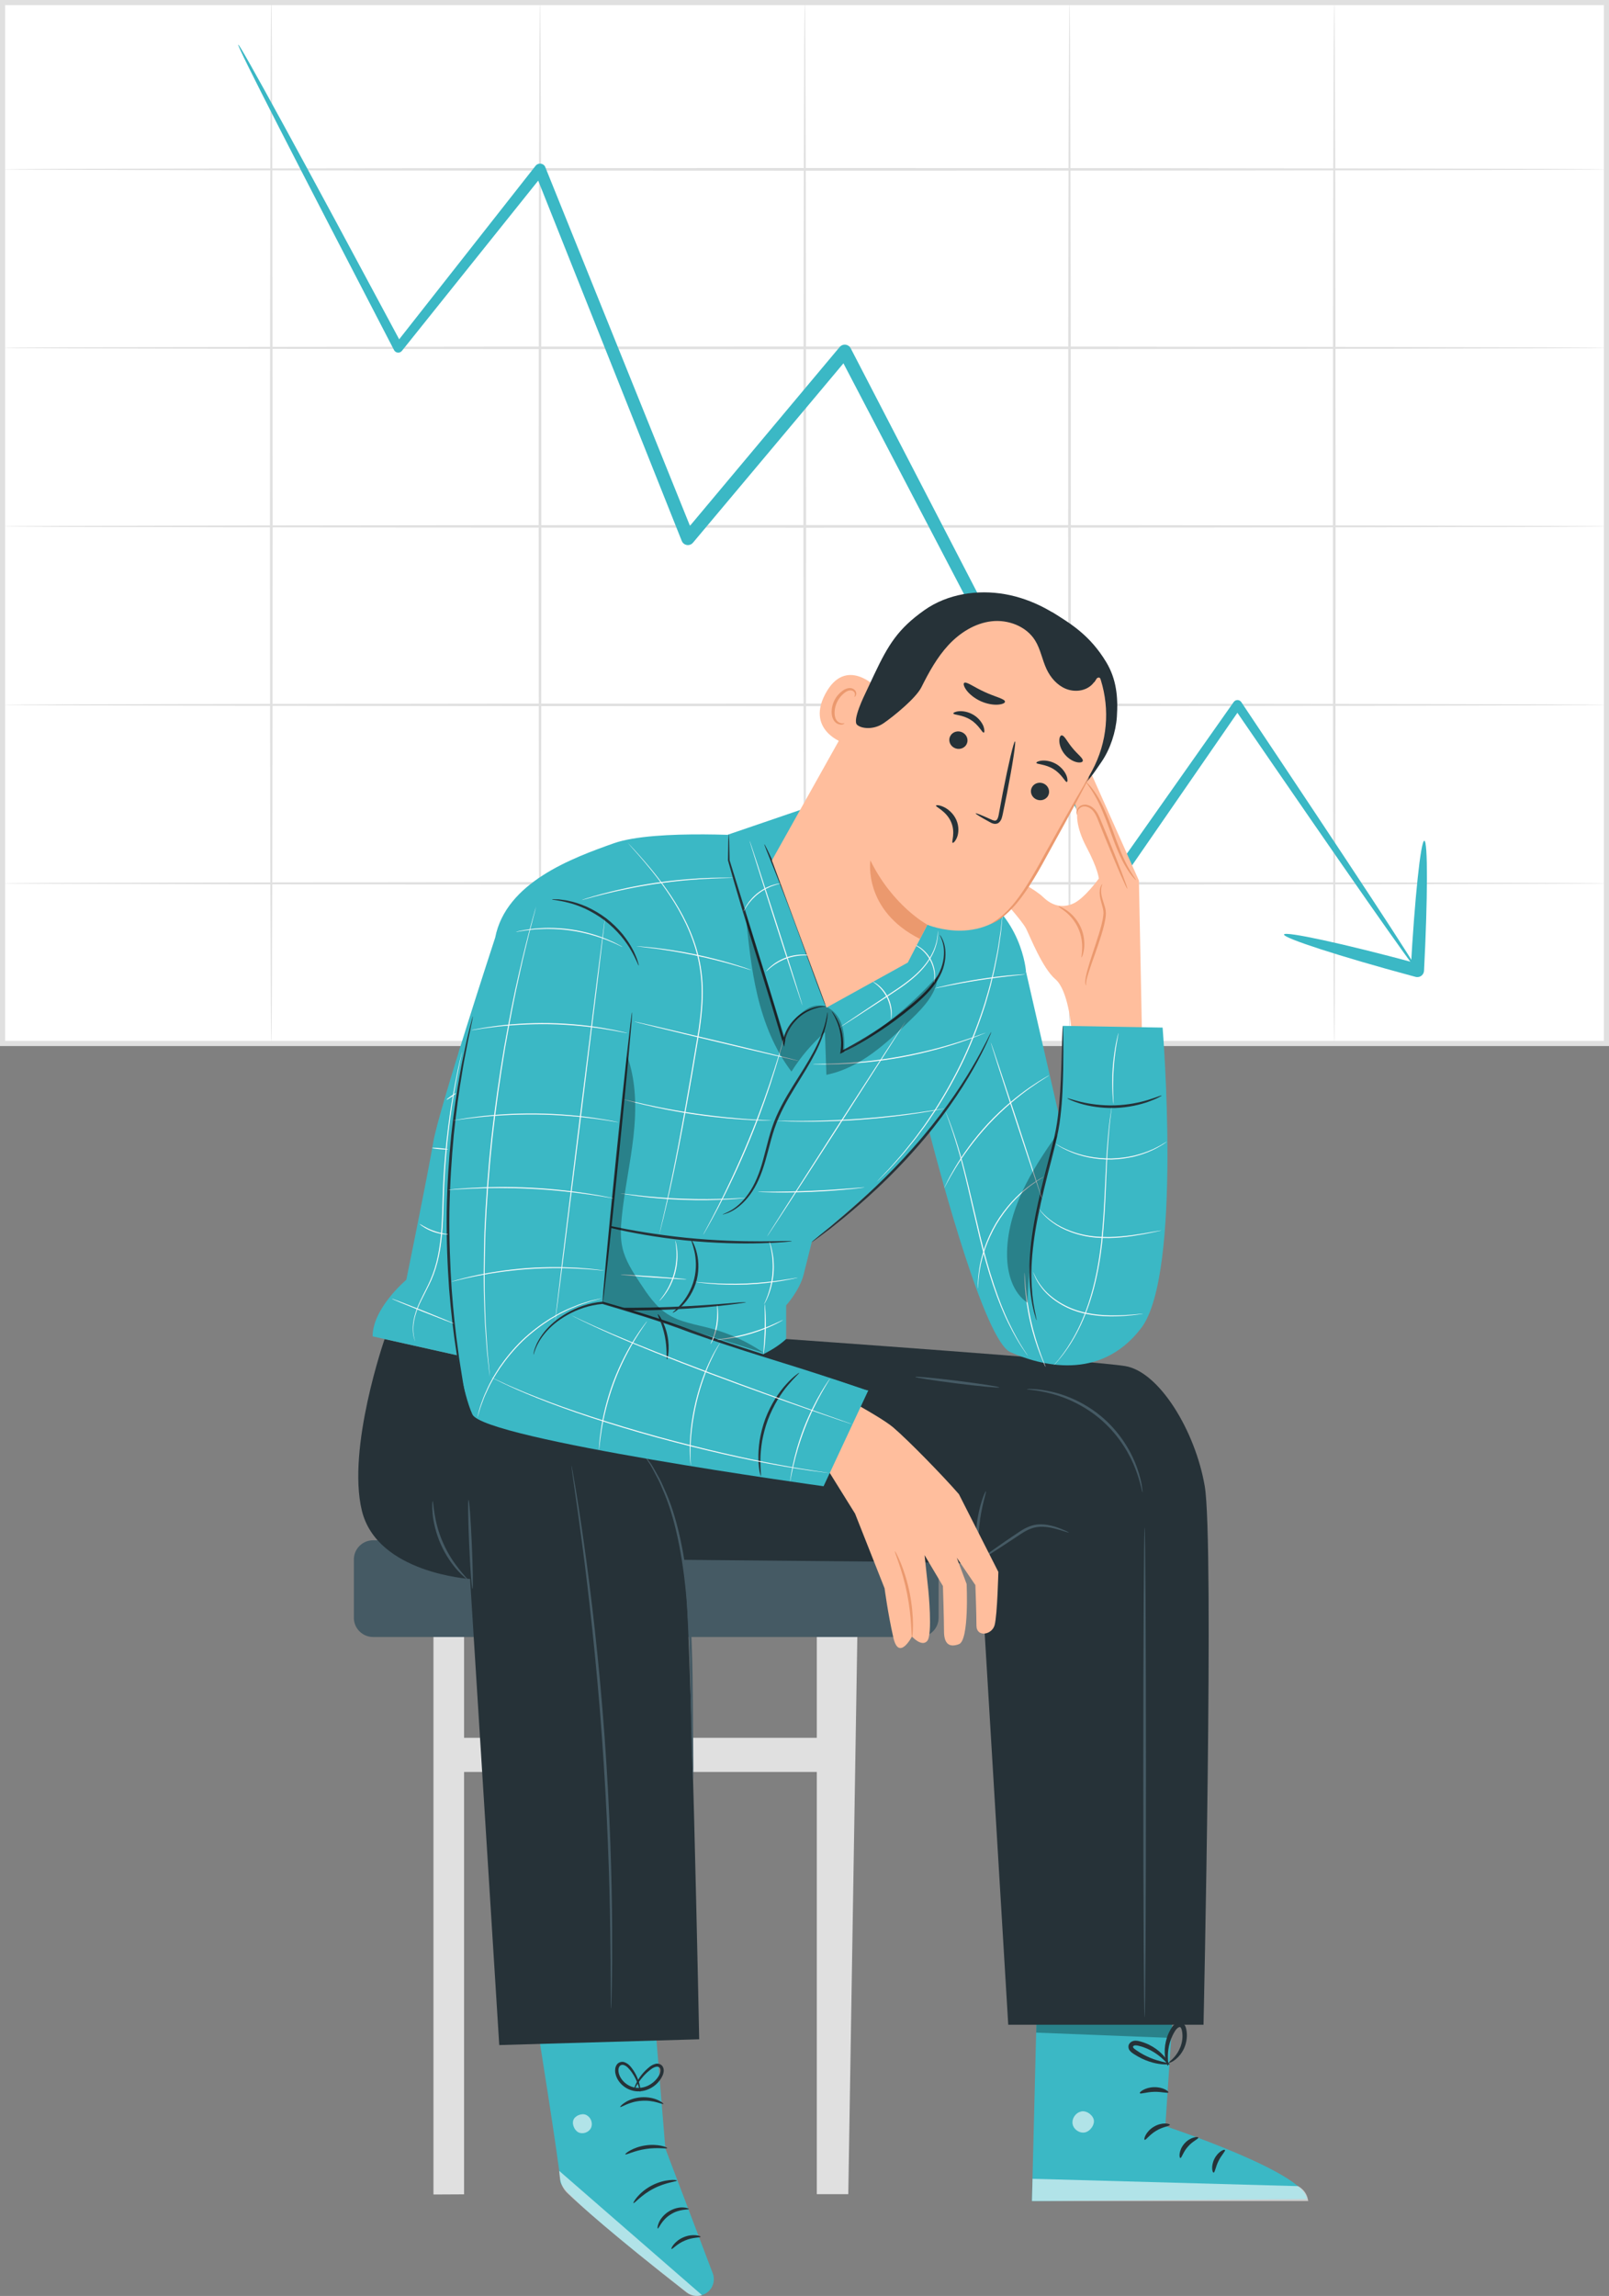 <?xml version="1.0" encoding="utf-8"?>
<!-- Generator: Adobe Illustrator 24.1.0, SVG Export Plug-In . SVG Version: 6.00 Build 0)  -->
<svg version="1.1" xmlns="http://www.w3.org/2000/svg" xmlns:xlink="http://www.w3.org/1999/xlink" x="0px" y="0px"
	 viewBox="0 0 313.84 447.78" style="enable-background:new 0 0 313.84 447.78;" xml:space="preserve">
<rect x="0" y="0" width="313.84" height="447.78" fill="#808080" stroke="none"/>
<style type="text/css">
	.st0{display:none;}
	.st1{display:inline;fill:#F5F5F5;}
	.st2{fill:#FFFFFF;}
	.st3{fill:#E0E0E0;}
	.st4{fill:#3BB8C5;}
	.st5{fill:#455A64;}
	.st6{fill:#FFBE9D;}
	.st7{fill:#EB996E;}
	.st8{opacity:0.6;}
	.st9{fill:#263238;}
	.st10{opacity:0.3;}
	.st11{fill:#FAFAFA;}
	.st12{fill:none;stroke:#FFFFFF;stroke-width:0.02;stroke-miterlimit:10;}
</style>
<g id="Background_Complete">
</g>
<g id="Background_Simple" class="st0">
	<path class="st1" d="M375.57,93.7c-11.67-35.81-36.82-69.78-73.43-81.8c-23.82-7.82-50.12-5.62-74.25,1.28
		C186.69,24.95,164.5,43.92,148,82.46c-5.82,13.6-25.33,37.07-36.48,47.05c-11.76,10.53-29.25,12.33-45.17,10.91
		c-15.92-1.41-31.69-5.48-47.65-4.57c-36.88,2.11-68.67,33.13-74.34,68.62c-5.67,35.49,14.62,77.74,43.57,100.05
		c37.73,29.08,124.18,60.64,201.44,40.74h-4.2c57.9-8.79,119.08-28.58,158.03-77.04C382.17,219.78,394.68,152.33,375.57,93.7z"/>
</g>
<g id="Chart">
	<g>
		<g>
			<g>
				<rect x="0.5" y="0.5" class="st2" width="312.84" height="203.01"/>
				<path class="st3" d="M313.84,204.01H0V0h313.84V204.01z M1,203.01h311.84V1H1V203.01z"/>
			</g>
			<g>
				<g>
					<path class="st3" d="M52.92,203.51c-0.14,0-0.26-45.64-0.26-101.92c0-56.3,0.12-101.93,0.26-101.93
						c0.14,0,0.26,45.63,0.26,101.93C53.18,157.88,53.06,203.51,52.92,203.51z"/>
				</g>
			</g>
			<g>
				<g>
					<path class="st3" d="M105.33,203.51c-0.14,0-0.26-45.45-0.26-101.5c0-56.07,0.12-101.51,0.26-101.51s0.26,45.44,0.26,101.51
						C105.59,158.06,105.48,203.51,105.33,203.51z"/>
				</g>
			</g>
			<g>
				<g>
					<path class="st3" d="M156.97,203.51c-0.14,0-0.26-45.45-0.26-101.5c0-56.07,0.12-101.51,0.26-101.51s0.26,45.44,0.26,101.51
						C157.23,158.06,157.12,203.51,156.97,203.51z"/>
				</g>
			</g>
			<g>
				<g>
					<path class="st3" d="M208.61,203.51c-0.14,0-0.26-45.45-0.26-101.5c0-56.07,0.12-101.51,0.26-101.51
						c0.14,0,0.26,45.44,0.26,101.51C208.87,158.06,208.76,203.51,208.61,203.51z"/>
				</g>
			</g>
			<g>
				<g>
					<path class="st3" d="M260.25,203.51c-0.14,0-0.26-45.45-0.26-101.5c0-56.07,0.12-101.51,0.26-101.51
						c0.14,0,0.26,45.44,0.26,101.51C260.51,158.06,260.4,203.51,260.25,203.51z"/>
				</g>
			</g>
			<g>
				<g>
					<path class="st3" d="M313.34,33.03c0,0.14-70.02,0.26-156.36,0.26C70.6,33.29,0.6,33.17,0.6,33.03s70-0.26,156.38-0.26
						C243.33,32.77,313.34,32.89,313.34,33.03z"/>
				</g>
			</g>
			<g>
				<g>
					<path class="st3" d="M313.34,67.84c0,0.14-70.02,0.26-156.36,0.26C70.6,68.1,0.6,67.99,0.6,67.84s70-0.26,156.38-0.26
						C243.33,67.58,313.34,67.7,313.34,67.84z"/>
				</g>
			</g>
			<g>
				<g>
					<path class="st3" d="M313.34,102.66c0,0.14-70.02,0.26-156.36,0.26c-86.38,0-156.38-0.12-156.38-0.26s70-0.26,156.38-0.26
						C243.33,102.4,313.34,102.51,313.34,102.66z"/>
				</g>
			</g>
			<g>
				<g>
					<path class="st3" d="M313.34,137.47c0,0.14-70.02,0.26-156.36,0.26c-86.38,0-156.38-0.12-156.38-0.26
						c0-0.14,70-0.26,156.38-0.26C243.33,137.21,313.34,137.33,313.34,137.47z"/>
				</g>
			</g>
			<g>
				<g>
					<path class="st3" d="M313.34,172.28c0,0.14-70.02,0.26-156.36,0.26c-86.38,0-156.38-0.12-156.38-0.26s70-0.26,156.38-0.26
						C243.33,172.02,313.34,172.14,313.34,172.28z"/>
				</g>
			</g>
		</g>
		<g>
			<g>
				<g>
					<path class="st4" d="M276.46,189.26c-0.07,0.05-0.97-1.13-2.63-3.43c-1.65-2.3-4.06-5.71-7.15-10.13
						c-6.17-8.85-15.06-21.72-26.06-37.76l1.47,0.01c-6.89,9.98-14.69,21.28-23.18,33.58c-0.34,0.49-1.02,0.62-1.51,0.28
						c-0.15-0.1-0.26-0.24-0.34-0.39l-0.01-0.01c-15.34-29.36-33.69-64.48-53.44-102.28l2.15,0.24c-1.8,2.14-3.73,4.46-5.68,6.78
						c-8.51,10.14-16.85,20.08-24.92,29.7c-0.45,0.54-1.26,0.62-1.81,0.16c-0.17-0.14-0.29-0.32-0.37-0.51
						c-10.36-26-20.05-50.33-28.71-72.05l1.91,0.28c-10.2,12.74-19.49,24.35-27.78,34.69l-0.01,0.01c-0.32,0.4-0.89,0.46-1.29,0.14
						c-0.1-0.08-0.18-0.18-0.24-0.29C67.35,49.95,59.66,35.1,54.4,24.81c-2.63-5.15-4.65-9.15-6-11.88
						c-0.67-1.36-1.18-2.41-1.5-3.12c-0.33-0.71-0.47-1.08-0.43-1.1c0.04-0.02,0.27,0.31,0.67,0.98c0.4,0.67,0.98,1.67,1.73,3
						c1.5,2.65,3.66,6.58,6.43,11.65c5.54,10.14,13.47,24.86,23.23,43.08l-1.54-0.14c8.19-10.42,17.38-22.11,27.47-34.94
						c0.38-0.48,1.08-0.57,1.57-0.19c0.16,0.12,0.27,0.28,0.34,0.46l0,0.01c8.75,21.68,18.54,45.96,29.01,71.92l-2.17-0.35
						c8.07-9.64,16.4-19.58,24.89-29.73c1.95-2.32,3.88-4.63,5.68-6.78c0.46-0.55,1.28-0.62,1.83-0.16c0.13,0.11,0.24,0.25,0.32,0.4
						c19.61,37.87,37.83,73.06,53.06,102.48l-1.86-0.12c8.61-12.22,16.51-23.44,23.5-33.36l0.01-0.01c0.28-0.4,0.84-0.5,1.24-0.22
						c0.09,0.06,0.17,0.15,0.23,0.23c10.81,16.17,19.46,29.2,25.39,38.22c2.96,4.51,5.24,8.01,6.75,10.4
						C275.78,187.93,276.54,189.21,276.46,189.26z"/>
				</g>
			</g>
			<g>
				<g>
					<path class="st4" d="M277.82,163.97c0.7,0.04,0.67,11.31-0.06,25.36c-0.04,0.72-0.65,1.27-1.37,1.23
						c-0.09,0-0.19-0.02-0.27-0.04c-0.25-0.07-0.51-0.14-0.78-0.21c-13.94-3.76-25.08-7.37-24.89-8.06
						c0.19-0.69,11.63,1.79,25.57,5.55c0.27,0.07,0.53,0.14,0.78,0.21l-1.64,1.19C275.94,175.14,277.12,163.93,277.82,163.97z"/>
				</g>
			</g>
		</g>
	</g>
</g>
<g id="Plant">
</g>
<g id="Floor">
</g>
<g id="Character">
	<g>
		<g>
			<g>
				<polygon class="st3" points="167.24,318.24 165.46,427.93 159.32,427.93 159.32,318.24 				"/>
			</g>
			<g>
				<polygon class="st3" points="90.52,316.06 90.52,427.96 84.55,427.99 84.55,316.06 				"/>
			</g>
			<g>
				
					<rect x="89.75" y="338.93" transform="matrix(-1 -1.224647e-16 1.224647e-16 -1 255.137 684.51)" class="st3" width="75.63" height="6.66"/>
			</g>
			<g>
				<path class="st5" d="M72.77,319.26h106.56c2.07,0,3.75-1.68,3.75-3.75v-11.36c0-2.07-1.68-3.75-3.75-3.75H72.77
					c-2.07,0-3.75,1.68-3.75,3.75v11.36C69.02,317.58,70.7,319.26,72.77,319.26z"/>
			</g>
		</g>
		<g>
			<g>
				<path class="st6" d="M222.75,201.79l-0.6-30.05l-9.31-20.9c0,0-1.24-2.21-2.19-1.08c-0.96,1.13,0.21,2.51,0.21,2.51
					s-2.14-0.45-1.76,1.62c0.38,2.07,1.02,4.71,1.02,4.71s-0.43,2.4,1.81,6.63c2.25,4.23,2.4,6.11,2.4,6.11s-2.83,3.96-5.06,4.91
					c-2.24,0.95-4.19,0.27-5.79-1.28c-1.6-1.55-5.56-3.54-5.56-3.54l-2.88,3.4c0,0,4.31,4.69,5.12,6.31c0.8,1.62,3.21,7.73,5.7,9.84
					c2.49,2.11,3.09,9.34,3.09,9.34S210.2,207.88,222.75,201.79z"/>
			</g>
			<g>
				<g>
					<path class="st7" d="M219.89,173.34c0.07-0.03-0.33-1.17-1.02-2.98s-1.67-4.32-2.79-7.06c-0.56-1.36-1.1-2.66-1.6-3.87
						c-0.26-0.6-0.57-1.17-0.99-1.61c-0.42-0.45-0.94-0.74-1.46-0.85c-0.52-0.11-1.04,0-1.38,0.25c-0.35,0.25-0.54,0.57-0.62,0.85
						c-0.16,0.58,0.09,0.88,0.1,0.86c0.05-0.01-0.1-0.31,0.09-0.79c0.18-0.46,0.84-1.06,1.73-0.81c0.43,0.11,0.87,0.38,1.22,0.78
						c0.35,0.4,0.63,0.93,0.87,1.51c0.49,1.21,1.01,2.51,1.56,3.87c1.12,2.75,2.16,5.22,2.93,7
						C219.31,172.28,219.82,173.37,219.89,173.34z"/>
				</g>
			</g>
			<g>
				<g>
					<path class="st7" d="M211.87,152.55c-0.07,0.06,0.74,0.96,1.7,2.64c0.98,1.67,1.99,4.15,2.99,6.94c1,2.8,2.03,5.32,3.07,7
						c0.51,0.84,0.97,1.49,1.33,1.9c0.36,0.42,0.57,0.64,0.59,0.61c0.08-0.06-0.69-0.99-1.61-2.7c-0.93-1.69-1.9-4.19-2.9-6.99
						c-1-2.8-2.08-5.31-3.16-6.96c-0.25-0.42-0.53-0.77-0.76-1.09c-0.23-0.32-0.45-0.57-0.64-0.77
						C212.12,152.74,211.9,152.53,211.87,152.55z"/>
				</g>
			</g>
			<g>
				<g>
					<path class="st7" d="M210.96,186.72c0.06,0.02,0.36-0.6,0.49-1.69c0.14-1.08,0.05-2.66-0.65-4.2c-0.7-1.55-1.81-2.66-2.72-3.28
						c-0.91-0.62-1.57-0.81-1.59-0.75c-0.04,0.08,0.56,0.38,1.37,1.05c0.81,0.66,1.81,1.75,2.46,3.2c0.65,1.45,0.8,2.92,0.76,3.96
						C211.05,186.05,210.88,186.7,210.96,186.72z"/>
				</g>
			</g>
			<g>
				<g>
					<path class="st7" d="M211.87,192.18c0.03-0.02-0.09-0.27,0.01-0.78c0.08-0.5,0.28-1.22,0.57-2.09
						c0.57-1.76,1.49-4.14,2.34-6.85c0.41-1.36,0.78-2.67,0.9-3.93c0.07-0.64-0.06-1.29-0.22-1.8c-0.16-0.51-0.31-0.99-0.45-1.44
						c-0.26-0.87-0.29-1.61-0.21-2.1c0.08-0.5,0.22-0.75,0.18-0.77c-0.02-0.02-0.23,0.21-0.38,0.73c-0.15,0.51-0.18,1.32,0.05,2.24
						c0.1,0.46,0.25,0.95,0.39,1.47c0.15,0.53,0.24,1.05,0.16,1.64c-0.13,1.18-0.51,2.48-0.92,3.82c-0.84,2.69-1.71,5.1-2.19,6.9
						c-0.24,0.9-0.4,1.65-0.41,2.18C211.63,191.92,211.84,192.21,211.87,192.18z"/>
				</g>
			</g>
		</g>
		<g>
			<g>
				<g>
					<g>
						<g>
							<path class="st4" d="M229.13,387.09l-1.83,27.57c0,0,27.44,9.1,27.59,14.23l-53.61,0.39l1.08-43.07L229.13,387.09z"/>
						</g>
					</g>
				</g>
				<g class="st8">
					<g>
						<g>
							<g>
								<path class="st2" d="M210.81,411.83c-1.05,0.25-1.8,1.4-1.59,2.45c0.21,1.05,1.37,1.83,2.42,1.6
									c1.05-0.23,1.99-1.58,1.67-2.6c-0.33-1.02-1.73-1.86-2.7-1.38"/>
							</g>
						</g>
					</g>
				</g>
				<g class="st8">
					<g>
						<g>
							<path class="st2" d="M201.29,429.27l0.11-4.34l51.77,1.43c0,0,1.72,0.74,2,2.91L201.29,429.27z"/>
						</g>
					</g>
				</g>
				<g>
					<g>
						<g>
							<g>
								<path class="st9" d="M228.18,414.41c-0.02,0.26-1.33,0.34-2.64,1.14c-1.33,0.77-2.03,1.88-2.27,1.77
									c-0.24-0.06,0.2-1.61,1.8-2.55C226.67,413.81,228.24,414.17,228.18,414.41z"/>
							</g>
						</g>
					</g>
				</g>
				<g>
					<g>
						<g>
							<g>
								<path class="st9" d="M233.73,416.9c0.05,0.26-1.09,0.67-2.02,1.75c-0.95,1.05-1.21,2.24-1.47,2.22
									c-0.25,0.03-0.38-1.5,0.79-2.82C232.19,416.72,233.73,416.65,233.73,416.9z"/>
							</g>
						</g>
					</g>
				</g>
				<g>
					<g>
						<g>
							<g>
								<path class="st9" d="M236.72,423.72c-0.24,0.05-0.56-1.27,0.15-2.68c0.71-1.42,1.96-1.95,2.06-1.72
									c0.14,0.22-0.68,0.96-1.25,2.13C237.09,422.61,236.98,423.71,236.72,423.72z"/>
							</g>
						</g>
					</g>
				</g>
				<g>
					<g>
						<g>
							<g>
								<path class="st9" d="M227.9,408.08c-0.12,0.24-1.31-0.16-2.79-0.11c-1.48,0.03-2.65,0.49-2.78,0.26
									c-0.15-0.19,1.01-1.13,2.75-1.17C226.83,407.01,228.03,407.88,227.9,408.08z"/>
							</g>
						</g>
					</g>
				</g>
			</g>
			<g class="st10">
				<g>
					<g>
						<polygon points="228.76,392.55 228.44,397.46 202.12,396.42 202.22,391.99 						"/>
					</g>
				</g>
			</g>
			<g>
				<g>
					<g>
						<g>
							<path class="st9" d="M228.16,402.51c0,0.11-1.04,0.24-2.68-0.09c-0.82-0.17-1.78-0.47-2.78-0.95
								c-0.5-0.24-1.01-0.53-1.52-0.86c-0.24-0.17-0.53-0.33-0.79-0.66c-0.28-0.28-0.43-0.98-0.08-1.4c0.29-0.4,0.78-0.57,1.16-0.56
								c0.4,0,0.71,0.09,1,0.17c0.59,0.16,1.15,0.38,1.65,0.62c1.01,0.5,1.82,1.11,2.42,1.7c1.21,1.19,1.6,2.18,1.51,2.23
								c-0.12,0.08-0.7-0.75-1.94-1.74c-0.62-0.49-1.41-1.01-2.35-1.42c-0.47-0.21-0.98-0.39-1.53-0.52
								c-0.56-0.17-1.05-0.18-1.2,0.06c-0.06,0.09-0.06,0.13,0.05,0.3c0.12,0.16,0.34,0.31,0.58,0.48c0.46,0.32,0.93,0.61,1.39,0.85
								c0.92,0.49,1.8,0.84,2.56,1.07C227.16,402.27,228.17,402.37,228.16,402.51z"/>
						</g>
					</g>
				</g>
			</g>
			<g>
				<g>
					<g>
						<g>
							<path class="st9" d="M227.81,402.88c-0.09,0.04-0.58-0.92-0.63-2.61c-0.02-0.84,0.1-1.86,0.45-2.93
								c0.18-0.53,0.42-1.08,0.73-1.61c0.33-0.52,0.73-1.22,1.75-1.3c0.53,0,0.96,0.42,1.1,0.78c0.17,0.37,0.19,0.68,0.25,0.99
								c0.08,0.63,0.05,1.24-0.05,1.81c-0.2,1.14-0.7,2.07-1.23,2.74c-1.09,1.36-2.19,1.64-2.21,1.55
								c-0.08-0.13,0.84-0.61,1.69-1.92c0.41-0.65,0.79-1.5,0.93-2.5c0.07-0.49,0.08-1.02,0-1.55c-0.07-0.57-0.27-1.04-0.48-0.99
								c-0.27-0.01-0.73,0.4-0.97,0.85c-0.29,0.47-0.52,0.96-0.71,1.43c-0.37,0.96-0.54,1.88-0.6,2.66
								C227.71,401.85,227.96,402.84,227.81,402.88z"/>
						</g>
					</g>
				</g>
			</g>
		</g>
		<g>
			<g>
				<path class="st9" d="M234.75,394.9c0,0,2.09-94.25,0.24-105.05c-1.85-10.8-8.89-22.36-15.55-23.43
					c-6.67-1.07-66.1-5.27-66.1-5.27H109.1l11.31,42.95l54.05,0.49l16.79,0.39l5.41,89.91H234.75z"/>
			</g>
			<g>
				<g>
					<path class="st5" d="M192.3,290.84c-0.06-0.02-0.41,0.68-0.8,1.89c-0.39,1.2-0.81,2.91-1.01,4.84
						c-0.2,1.93-0.15,3.69-0.02,4.94c0.13,1.26,0.32,2.02,0.39,2.01c0.16-0.02-0.26-3.11,0.15-6.9
						C191.39,293.83,192.46,290.9,192.3,290.84z"/>
				</g>
			</g>
			<g>
				<g>
					<path class="st5" d="M208.47,298.89c0.01-0.03-0.23-0.17-0.68-0.37c-0.45-0.2-1.12-0.49-1.97-0.76
						c-0.85-0.26-1.92-0.51-3.14-0.46c-1.23,0.03-2.52,0.57-3.66,1.32c-2.27,1.5-4.27,2.9-5.72,3.93c-1.44,1.03-2.32,1.7-2.28,1.75
						s0.99-0.5,2.48-1.45c1.5-0.95,3.55-2.31,5.79-3.79c1.12-0.73,2.28-1.22,3.41-1.28c1.13-0.08,2.16,0.12,3.01,0.33
						C207.41,298.56,208.44,298.97,208.47,298.89z"/>
				</g>
			</g>
			<g>
				<g>
					<path class="st5" d="M223.26,393.47c0.14,0,0.26-21.4,0.26-47.78c0-26.4-0.12-47.79-0.26-47.79c-0.14,0-0.26,21.39-0.26,47.79
						C223,372.08,223.12,393.47,223.26,393.47z"/>
				</g>
			</g>
			<g>
				<g>
					<path class="st5" d="M200.28,270.93c-0.01,0.1,1.85,0.11,4.7,0.85c2.84,0.72,6.68,2.35,10.04,5.34
						c3.36,2.99,5.41,6.62,6.45,9.36c1.06,2.75,1.28,4.59,1.38,4.57c0.03,0,0-0.46-0.13-1.29c-0.13-0.82-0.41-2-0.9-3.41
						c-0.97-2.81-3.02-6.56-6.45-9.62c-3.43-3.06-7.39-4.67-10.29-5.31c-1.46-0.33-2.66-0.47-3.49-0.51
						C200.74,270.87,200.28,270.9,200.28,270.93z"/>
				</g>
			</g>
			<g>
				<g>
					<path class="st5" d="M178.54,268.54c-0.02,0.14,3.63,0.71,8.15,1.28c4.52,0.56,8.2,0.9,8.22,0.76
						c0.02-0.14-3.63-0.71-8.15-1.28C182.23,268.74,178.56,268.4,178.54,268.54z"/>
				</g>
			</g>
		</g>
		<g>
			<g>
				<path class="st4" d="M127.19,387.5l2.59,31.52l9.24,24.34c0.67,1.75-0.29,3.71-2.09,4.25l0,0c-1.01,0.31-2.09,0.11-2.92-0.53
					c-5.29-4.1-24.65-19.27-24.71-21.59c-0.07-2.68-4.94-33.07-4.94-33.07L127.19,387.5z"/>
			</g>
			<g class="st8">
				<path class="st2" d="M136.93,447.62l-27.86-24.24l0.14,1.33c0.12,1.15,0.64,2.23,1.48,3.02c2.24,2.14,8.57,7.9,23.22,19.36
					C134.77,447.76,135.91,447.96,136.93,447.62L136.93,447.62z"/>
			</g>
			<g class="st8">
				<g>
					<path class="st2" d="M114.46,412.55c0.85,0.46,1.23,1.63,0.8,2.49c-0.43,0.86-1.61,1.26-2.46,0.82
						c-0.85-0.45-1.36-1.83-0.84-2.64c0.52-0.81,1.93-1.2,2.65-0.57"/>
				</g>
			</g>
			<g>
				<g>
					<path class="st9" d="M128.3,434.63c0.19,0.07,0.72-1.65,2.5-2.74c1.74-1.14,3.53-0.88,3.55-1.07c0.02-0.08-0.4-0.28-1.15-0.31
						c-0.74-0.03-1.79,0.18-2.77,0.8c-0.97,0.61-1.62,1.47-1.91,2.15C128.22,434.14,128.22,434.61,128.3,434.63z"/>
				</g>
			</g>
			<g>
				<g>
					<path class="st9" d="M130.98,438.61c0.16,0.12,1.07-1.01,2.64-1.65c1.56-0.67,3-0.52,3.03-0.72c0.07-0.17-1.51-0.68-3.3,0.08
						C131.56,437.06,130.81,438.54,130.98,438.61z"/>
				</g>
			</g>
			<g>
				<g>
					<path class="st9" d="M123.56,429.67c0.16,0.13,1.54-1.61,3.91-2.82c2.35-1.24,4.57-1.37,4.55-1.58
						c0.03-0.17-2.35-0.36-4.87,0.96C124.61,427.54,123.4,429.6,123.56,429.67z"/>
				</g>
			</g>
			<g>
				<g>
					<path class="st9" d="M121.97,420.16c0.1,0.18,1.77-0.73,4.02-1.05c2.25-0.35,4.1,0.03,4.15-0.17c0.07-0.16-1.83-0.89-4.25-0.52
						C123.46,418.77,121.85,420.02,121.97,420.16z"/>
				</g>
			</g>
			<g>
				<g>
					<path class="st9" d="M120.97,410.92c0.12,0.17,1.75-1.06,4.15-1.2c2.4-0.2,4.19,0.79,4.28,0.61c0.04-0.07-0.34-0.43-1.11-0.77
						c-0.76-0.34-1.93-0.62-3.22-0.53c-1.29,0.09-2.41,0.53-3.11,0.98C121.25,410.45,120.92,410.86,120.97,410.92z"/>
				</g>
			</g>
			<g>
				<g>
					<path class="st9" d="M124.88,407.97c0.04,0,0.07-0.43-0.08-1.19c-0.15-0.75-0.49-1.85-1.27-3.02c-0.4-0.55-0.83-1.26-1.76-1.58
						c-0.46-0.16-1.1-0.01-1.43,0.44c-0.33,0.44-0.39,0.97-0.35,1.47c0.24,1.99,2.16,3.74,4.44,3.79c2.28,0.01,4.19-1.49,4.9-3.31
						c0.15-0.47,0.23-1.03-0.07-1.53c-0.3-0.51-0.96-0.66-1.4-0.53c-0.92,0.24-1.45,0.84-1.96,1.3c-0.99,0.99-1.57,1.97-1.89,2.67
						c-0.32,0.7-0.41,1.12-0.37,1.14c0.12,0.07,0.63-1.63,2.6-3.45c0.5-0.42,1.07-0.95,1.74-1.09c0.32-0.07,0.62,0.03,0.76,0.29
						c0.15,0.24,0.12,0.64-0.01,1.01c-0.61,1.49-2.35,2.86-4.28,2.82c-1.92-0.02-3.6-1.56-3.81-3.17c-0.05-0.39,0.02-0.79,0.2-1.04
						c0.18-0.25,0.48-0.34,0.79-0.26c0.64,0.18,1.12,0.8,1.51,1.31C124.7,406.21,124.75,408.01,124.88,407.97z"/>
				</g>
			</g>
		</g>
		<g>
			<polygon class="st4" points="141.41,162.98 157.03,157.64 183.66,167.39 185.69,171.13 158.86,168.21 			"/>
		</g>
		<g>
			<g>
				<path class="st9" d="M94.56,277.21c0,0,27.06,2.43,31.55,7.02c4.48,4.59,6.25,15.44,7.42,22.47c1.18,7.04,2.85,91.02,2.85,91.02
					l-39,1.13l-5.69-90.91c0,0-18.14-1.11-21.11-13.33c-2.96-12.22,4.44-33.45,4.44-33.45l20.49,4.58L94.56,277.21z"/>
			</g>
			<g>
				<g>
					<path class="st5" d="M91.39,292.53c-0.14,0.01-0.09,3.9,0.12,8.69c0.21,4.79,0.5,8.67,0.64,8.67c0.14-0.01,0.09-3.9-0.12-8.69
						C91.82,296.41,91.54,292.53,91.39,292.53z"/>
				</g>
			</g>
			<g>
				<g>
					<path class="st5" d="M84.39,292.77c-0.06,0-0.15,0.97,0,2.53c0.15,1.56,0.62,3.7,1.59,5.9c0.98,2.2,2.26,3.98,3.32,5.13
						c1.06,1.16,1.84,1.74,1.88,1.69c0.14-0.11-2.83-2.71-4.72-7.04C84.51,296.68,84.57,292.74,84.39,292.77z"/>
				</g>
			</g>
			<g>
				<g>
					<path class="st5" d="M135.2,347c0.02,0,0.03-0.23,0.04-0.67c0-0.49,0-1.13,0-1.92c-0.01-1.73-0.03-4.13-0.05-7.06
						c-0.07-5.96,0.01-14.2-0.61-23.29c-0.6-9.08-2.22-17.3-4.61-22.8c-0.61-1.37-1.12-2.62-1.75-3.64
						c-0.59-1.03-1.05-1.95-1.58-2.6c-0.47-0.64-0.84-1.16-1.13-1.55c-0.26-0.35-0.41-0.53-0.42-0.52c-0.01,0.01,0.1,0.21,0.34,0.58
						c0.27,0.41,0.62,0.94,1.05,1.6c0.5,0.67,0.93,1.59,1.49,2.63c0.6,1.02,1.09,2.27,1.67,3.64c2.28,5.49,3.84,13.64,4.43,22.7
						c0.62,9.06,0.6,17.3,0.76,23.26c0.07,2.98,0.14,5.39,0.22,7.06c0.04,0.79,0.07,1.43,0.1,1.92
						C135.15,346.77,135.18,347,135.2,347z"/>
				</g>
			</g>
			<g>
				<g>
					<path class="st5" d="M119.19,391.75c0.01,0,0.02-0.09,0.03-0.27c0.01-0.21,0.02-0.48,0.03-0.81c0.02-0.75,0.05-1.78,0.08-3.1
						c0.07-2.69,0.09-6.59,0.07-11.4c-0.04-9.62-0.42-22.92-1.48-37.57c-1.07-14.65-2.63-27.87-3.99-37.4
						c-0.67-4.77-1.27-8.61-1.72-11.27c-0.22-1.3-0.4-2.32-0.53-3.05c-0.06-0.32-0.11-0.58-0.15-0.79
						c-0.04-0.18-0.06-0.27-0.07-0.27c-0.01,0,0,0.09,0.02,0.28c0.03,0.21,0.06,0.47,0.1,0.8c0.1,0.74,0.25,1.77,0.43,3.07
						c0.39,2.66,0.93,6.52,1.56,11.28c1.26,9.54,2.76,22.74,3.83,37.39c1.06,14.64,1.5,27.92,1.63,37.54
						c0.07,4.81,0.1,8.7,0.09,11.39c0.01,1.31,0.01,2.35,0.02,3.1c0.01,0.33,0.01,0.59,0.02,0.81
						C119.18,391.66,119.19,391.75,119.19,391.75z"/>
				</g>
			</g>
		</g>
		<g>
			<g>
				<path class="st6" d="M158,269c0,0,13.24,6.83,16.23,9.39c2.99,2.56,9.72,9.46,12.81,13.02l7.69,15.16c0,0-0.19,8.31-0.72,10.35
					c-0.51,1.96-3.55,2.46-3.55,0.12s-0.21-7.9-0.21-7.9l-3.63-5.34l1.92,5.12c0,0,0.54,10.97-1.49,11.74
					c-1.99,0.75-2.92-0.18-2.92-2.53c0-2.35-0.21-8.81-0.21-8.81l-3.58-6.02l0.74,6.9c0,0,0.85,8.54-0.21,9.82
					c-1.07,1.28-2.99-0.85-2.99-0.85s-2.56,4.91-3.63,0.21c-1.07-4.7-1.71-9.61-1.71-9.61l-5.76-14.57l-5.55-8.92l-9.39-3.42
					C151.81,282.88,149.89,270.92,158,269z"/>
			</g>
			<g>
				<g>
					<path class="st7" d="M174.55,302.54c-0.07,0.03,0.29,0.93,0.79,2.41c0.51,1.47,1.13,3.54,1.59,5.86
						c0.46,2.33,0.68,4.47,0.78,6.03c0.1,1.56,0.11,2.52,0.19,2.53c0.06,0,0.18-0.97,0.18-2.54c0-1.57-0.17-3.75-0.63-6.12
						c-0.47-2.36-1.16-4.44-1.76-5.89C175.09,303.36,174.61,302.51,174.55,302.54z"/>
				</g>
			</g>
		</g>
		<g>
			<g>
				<path class="st4" d="M148.87,163.16c0,0-21.02-1.58-29.16,1.31c-8.14,2.89-21.02,7.62-23.12,18.39c0,0-11.03,33.63-12.09,39.94
					c-1.05,6.31-5.25,26.8-5.25,26.8s-6.57,5.52-6.57,11.03l39.94,8.93c0,0,30.48,1.05,40.72-8.41v-6.57c0,0,2.63-2.89,3.42-6.04
					c0.79-3.15,1.58-6.31,1.58-6.31s20.23-16.55,22.86-21.81c2.63-5.25,18.92-31,18.92-31s-0.79-11.03-11.03-16.29
					C178.82,167.89,148.87,163.16,148.87,163.16z"/>
			</g>
			<g>
				<path class="st4" d="M181.19,220.44c0,0,0.13,0.52,0.37,1.44c1.89,7.27,10.53,39.61,15.51,41.82c5.6,2.49,17.41,5.92,25.51-4.67
					c8.1-10.59,4.19-58.62,4.19-58.62l-19.45-0.34l-0.6,18.18l-6.61-28.81l-20.79,25.07L181.19,220.44z"/>
			</g>
			<g>
				<g>
					<path class="st9" d="M142.14,162.73c-0.03,0-0.06,0.46-0.08,1.33c-0.02,0.94-0.04,2.19-0.07,3.73l0,0.02l0.01,0.02
						c1.27,4.67,3.58,12.34,6.27,20.96c1.66,5.36,3.19,10.34,4.41,14.47l0.27,0.9l0.15-0.93c0.28-1.71,1.12-3.15,2.09-4.17
						c0.96-1.05,2.05-1.69,2.97-2.09c1.89-0.79,3.12-0.62,3.11-0.71c0-0.02-0.29-0.05-0.85-0.04c-0.55,0.03-1.37,0.14-2.35,0.51
						c-0.97,0.38-2.11,1.01-3.13,2.08c-1.03,1.04-1.94,2.53-2.26,4.35l0.42-0.03c-1.17-4.15-2.67-9.14-4.33-14.5
						c-2.65-8.57-5-16.14-6.47-20.89l0.01,0.04c-0.03-1.55-0.05-2.8-0.07-3.73C142.19,163.2,142.17,162.73,142.14,162.73z"/>
				</g>
			</g>
			<g>
				<g>
					<path class="st9" d="M149.09,164.66c-0.03,0.01,0.13,0.46,0.44,1.25c0.36,0.89,0.81,2.01,1.35,3.35
						c1.14,2.83,2.67,6.75,4.28,11.11c1.58,4.32,3,8.23,4.09,11.19c0.51,1.35,0.93,2.49,1.27,3.38c0.31,0.79,0.5,1.23,0.53,1.22
						c0.03-0.01-0.09-0.47-0.34-1.28c-0.29-0.91-0.67-2.06-1.11-3.44c-0.96-2.89-2.33-6.88-3.94-11.25
						c-1.62-4.37-3.2-8.27-4.43-11.07c-0.61-1.4-1.13-2.52-1.5-3.29C149.35,165.06,149.13,164.64,149.09,164.66z"/>
				</g>
			</g>
			<g>
				<g>
					<path class="st9" d="M183.32,182.35c-0.05,0.03,0.29,0.51,0.56,1.5c0.28,0.98,0.41,2.5-0.08,4.26
						c-0.47,1.77-1.67,3.65-3.38,5.37c-1.71,1.72-3.83,3.4-6.09,5.1c-3.66,2.71-7.29,4.86-10.28,6.4l0.3,0.22
						c0.38-2.59-0.26-4.72-0.88-6.04c-0.31-0.67-0.63-1.15-0.85-1.47c-0.23-0.31-0.37-0.46-0.39-0.45
						c-0.05,0.03,0.46,0.68,1.02,2.01c0.54,1.31,1.09,3.4,0.69,5.87l-0.07,0.4l0.37-0.18c3.03-1.49,6.71-3.62,10.4-6.35
						c2.27-1.71,4.39-3.4,6.12-5.18c1.73-1.77,2.95-3.76,3.39-5.61c0.46-1.84,0.27-3.43-0.08-4.42c-0.17-0.5-0.36-0.86-0.5-1.1
						C183.42,182.46,183.34,182.34,183.32,182.35z"/>
				</g>
			</g>
			<g>
				<g>
					<path class="st9" d="M140.95,236.85c0.01,0.02,0.16-0.02,0.46-0.1c0.29-0.08,0.72-0.23,1.24-0.5c1.04-0.52,2.43-1.57,3.66-3.27
						c1.25-1.68,2.25-4,2.99-6.63c0.77-2.62,1.34-5.58,2.61-8.43c1.25-2.86,2.87-5.38,4.3-7.7c1.44-2.31,2.68-4.45,3.52-6.35
						c0.85-1.89,1.32-3.52,1.52-4.66c0.12-0.57,0.14-1.02,0.18-1.32c0.03-0.3,0.04-0.46,0.02-0.46c-0.05-0.01-0.14,0.63-0.39,1.74
						c-0.26,1.12-0.78,2.7-1.66,4.55c-0.88,1.85-2.13,3.95-3.6,6.25c-1.44,2.3-3.09,4.84-4.37,7.75c-1.29,2.92-1.85,5.9-2.59,8.5
						c-0.7,2.62-1.65,4.88-2.83,6.55c-1.16,1.68-2.46,2.74-3.45,3.3C141.56,236.64,140.93,236.8,140.95,236.85z"/>
				</g>
			</g>
			<g>
				<g>
					<path class="st9" d="M113.46,237.91c-0.01,0.03,0.54,0.21,1.55,0.51c1.01,0.3,2.47,0.68,4.3,1.11
						c3.65,0.86,8.75,1.81,14.45,2.39c5.7,0.57,10.89,0.66,14.64,0.55c1.87-0.05,3.39-0.13,4.43-0.22c1.04-0.09,1.62-0.15,1.62-0.19
						c0-0.04-0.58-0.04-1.63-0.02c-1.05,0.03-2.56,0.05-4.43,0.06c-3.74,0.01-8.91-0.13-14.58-0.7c-5.67-0.58-10.76-1.47-14.42-2.23
						c-1.83-0.38-3.31-0.71-4.33-0.94C114.03,237.99,113.46,237.88,113.46,237.91z"/>
				</g>
			</g>
			<g>
				<g>
					<path class="st9" d="M108.43,254.8c0,0.04,0.51,0.1,1.45,0.2c0.94,0.1,2.29,0.2,3.97,0.3c3.36,0.2,8.01,0.34,13.14,0.23
						c5.13-0.12,9.77-0.46,13.12-0.82c1.67-0.18,3.02-0.34,3.95-0.48c0.93-0.14,1.44-0.23,1.44-0.26c0-0.04-0.52-0.01-1.46,0.06
						c-1.03,0.08-2.37,0.19-3.96,0.32c-3.35,0.26-7.98,0.55-13.1,0.66c-5.12,0.11-9.76,0.03-13.11-0.07
						c-1.6-0.06-2.94-0.1-3.97-0.14C108.95,254.76,108.43,254.76,108.43,254.8z"/>
				</g>
			</g>
			<g>
				<g>
					<path class="st9" d="M131.22,256.02c0.03,0.05,0.85-0.37,1.89-1.42c1.03-1.03,2.23-2.77,2.79-4.98c0.55-2.2,0.32-4.3-0.1-5.7
						c-0.42-1.42-0.94-2.17-0.99-2.15c-0.08,0.04,0.32,0.85,0.63,2.24c0.32,1.38,0.48,3.39-0.05,5.48c-0.53,2.1-1.62,3.79-2.55,4.85
						C131.9,255.42,131.17,255.94,131.22,256.02z"/>
				</g>
			</g>
			<g>
				<g>
					<path class="st9" d="M158.33,242.25c0.01,0.01,0.17-0.09,0.47-0.3c0.34-0.25,0.77-0.56,1.28-0.93
						c0.57-0.43,1.24-0.93,2.01-1.51c0.77-0.62,1.64-1.32,2.59-2.09c3.8-3.14,8.93-7.68,13.9-13.35
						c5.02-5.63,8.86-11.33,11.28-15.63c1.22-2.15,2.1-3.95,2.68-5.2c0.25-0.59,0.46-1.07,0.63-1.46c0.14-0.34,0.2-0.52,0.19-0.52
						c-0.02-0.01-0.11,0.16-0.28,0.48c-0.19,0.38-0.43,0.84-0.71,1.42c-0.63,1.22-1.55,2.99-2.81,5.1
						c-2.49,4.23-6.36,9.86-11.35,15.47c-4.95,5.65-10.01,10.21-13.74,13.41c-0.93,0.79-1.78,1.51-2.54,2.14
						c-0.75,0.6-1.4,1.13-1.96,1.57c-0.49,0.41-0.9,0.74-1.22,1.01C158.46,242.1,158.32,242.23,158.33,242.25z"/>
				</g>
			</g>
			<g>
				<g>
					<path class="st9" d="M202.19,257.49c0.05-0.01-0.16-0.8-0.43-2.24c-0.29-1.44-0.54-3.55-0.58-6.17
						c-0.04-2.62,0.23-5.74,0.79-9.16c0.57-3.42,1.44-7.14,2.42-11.03c0.99-3.87,2.07-7.59,2.44-11.07
						c0.42-3.47,0.49-6.61,0.55-9.24c0.05-2.63,0.04-4.76,0.02-6.23c-0.02-0.69-0.03-1.25-0.04-1.69c-0.01-0.39-0.03-0.59-0.05-0.59
						c-0.02,0-0.04,0.2-0.06,0.59c-0.02,0.44-0.04,1-0.06,1.69c-0.05,1.54-0.11,3.65-0.19,6.23c-0.11,2.62-0.22,5.76-0.66,9.19
						c-0.39,3.45-1.47,7.11-2.47,11.01c-0.99,3.89-1.85,7.63-2.39,11.08c-0.54,3.45-0.77,6.6-0.68,9.24c0.08,2.64,0.4,4.77,0.75,6.2
						c0.14,0.73,0.34,1.27,0.44,1.64C202.1,257.31,202.17,257.5,202.19,257.49z"/>
				</g>
			</g>
			<g>
				<g>
					<path class="st9" d="M208.19,214.21c-0.01,0.03,0.22,0.16,0.66,0.35c0.44,0.2,1.09,0.44,1.92,0.69
						c1.65,0.49,4.03,0.91,6.68,0.84c2.64-0.08,4.99-0.65,6.61-1.24c0.81-0.3,1.45-0.57,1.88-0.8c0.43-0.22,0.65-0.36,0.64-0.39
						c-0.04-0.08-1,0.35-2.63,0.85c-1.62,0.5-3.93,0.99-6.51,1.07c-2.59,0.07-4.92-0.28-6.57-0.67
						C209.22,214.51,208.23,214.13,208.19,214.21z"/>
				</g>
			</g>
			<g>
				<g>
					<g>
						<path class="st4" d="M122.96,208.28l-5.6,45.46l52,17.44l-8.72,18.68c0,0-66.27-9.14-68.5-14.01
							c-1.85-4.03-3.42-14.01-3.42-14.01l0.77-56.7c0,0,11.68-37.03,21.33-33.6C120.47,174.96,124.88,192.72,122.96,208.28z"/>
					</g>
					<g>
						<g>
							<path class="st9" d="M104.05,264.2c0.11,0.06,0.29-1.86,2.31-4.26c1-1.18,2.44-2.45,4.33-3.49c1.87-1.06,4.22-1.93,6.86-2.14
								l-0.08-0.01c5.09,1.52,11.13,3.28,17.41,5.67c9.44,3.36,18.15,5.88,24.38,7.91c3.12,1,5.64,1.84,7.37,2.43
								c0.83,0.28,1.49,0.5,2,0.68c0.46,0.15,0.7,0.22,0.71,0.2c0.01-0.02-0.23-0.12-0.67-0.3c-0.45-0.18-1.11-0.45-1.97-0.77
								c-1.72-0.65-4.22-1.54-7.33-2.59c-6.21-2.12-14.9-4.7-24.32-8.05c-6.29-2.39-12.35-4.13-17.46-5.61l-0.04-0.01l-0.04,0
								c-2.73,0.25-5.11,1.16-7.01,2.27c-1.92,1.1-3.36,2.42-4.35,3.65c-0.99,1.24-1.54,2.37-1.81,3.17
								c-0.15,0.39-0.19,0.72-0.25,0.93C104.06,264.09,104.04,264.2,104.05,264.2z"/>
						</g>
					</g>
					<g>
						<g>
							<path class="st9" d="M123.29,197.43c-0.14-0.01-1.55,12.66-3.13,28.3c-1.59,15.65-2.76,28.34-2.62,28.35
								c0.14,0.01,1.55-12.65,3.13-28.3C122.26,210.14,123.43,197.44,123.29,197.43z"/>
						</g>
					</g>
					<g>
						<g>
							<path class="st9" d="M92.24,198.19c-0.02,0-0.09,0.25-0.23,0.75c-0.14,0.55-0.32,1.27-0.55,2.18
								c-0.24,0.95-0.52,2.11-0.79,3.47c-0.28,1.36-0.63,2.9-0.91,4.62c-0.64,3.43-1.24,7.55-1.74,12.14
								c-0.46,4.59-0.8,9.66-0.89,14.99c-0.06,5.33,0.14,10.41,0.47,15.01c0.37,4.6,0.85,8.74,1.4,12.18
								c0.24,1.73,0.54,3.28,0.78,4.64c0.23,1.37,0.48,2.54,0.69,3.49c0.2,0.91,0.37,1.64,0.49,2.19c0.12,0.5,0.19,0.76,0.2,0.76
								c0.02,0-0.02-0.27-0.1-0.78c-0.1-0.55-0.23-1.29-0.39-2.21c-0.18-0.96-0.4-2.13-0.6-3.5c-0.21-1.37-0.49-2.92-0.7-4.65
								c-0.5-3.45-0.94-7.57-1.28-12.17c-0.3-4.59-0.49-9.66-0.43-14.97c0.09-5.31,0.42-10.37,0.85-14.95
								c0.47-4.58,1.03-8.69,1.62-12.12c0.26-1.72,0.58-3.27,0.84-4.63c0.24-1.36,0.49-2.53,0.7-3.48c0.19-0.92,0.34-1.65,0.45-2.2
								C92.21,198.46,92.25,198.19,92.24,198.19z"/>
						</g>
					</g>
				</g>
				<g>
					<g>
						<path class="st9" d="M148.4,287.86c0.1-0.01-0.11-1.26-0.08-3.27c0.01-1.01,0.12-2.2,0.33-3.51c0.24-1.31,0.59-2.72,1.12-4.16
							c0.54-1.43,1.2-2.74,1.87-3.88c0.69-1.13,1.39-2.11,2.04-2.87c1.29-1.54,2.26-2.35,2.2-2.43c-0.02-0.03-0.28,0.16-0.73,0.51
							c-0.45,0.35-1.06,0.92-1.75,1.67c-0.7,0.75-1.44,1.72-2.18,2.86c-0.71,1.15-1.4,2.49-1.95,3.95
							c-0.54,1.47-0.89,2.93-1.11,4.27c-0.19,1.34-0.26,2.57-0.23,3.59c0.03,1.02,0.12,1.85,0.23,2.41
							C148.29,287.56,148.37,287.86,148.4,287.86z"/>
					</g>
				</g>
			</g>
			<g>
				<g>
					<path class="st9" d="M107.67,175.4c-0.01,0.1,1.26,0.15,3.22,0.66c0.98,0.24,2.12,0.65,3.33,1.2c1.2,0.58,2.47,1.31,3.7,2.24
						c1.22,0.94,2.27,1.97,3.14,2.98c0.85,1.02,1.55,2.01,2.04,2.89c1.01,1.75,1.4,2.96,1.49,2.93c0.03-0.01-0.04-0.32-0.22-0.87
						c-0.08-0.28-0.19-0.61-0.36-0.98c-0.17-0.37-0.33-0.81-0.59-1.26c-0.47-0.92-1.14-1.95-2-3.02c-0.88-1.05-1.94-2.12-3.19-3.08
						c-1.26-0.95-2.58-1.69-3.82-2.26c-1.26-0.54-2.43-0.92-3.44-1.12c-0.5-0.13-0.97-0.17-1.37-0.23c-0.4-0.07-0.76-0.09-1.04-0.09
						C107.99,175.36,107.67,175.36,107.67,175.4z"/>
				</g>
			</g>
			<g>
				<g>
					<g>
						<path class="st9" d="M130.09,265.11c0.12,0.04,0.62-2.05,0.1-4.59c-0.5-2.55-1.77-4.28-1.87-4.2
							c-0.14,0.08,0.88,1.86,1.36,4.3C130.18,263.05,129.93,265.09,130.09,265.11z"/>
					</g>
				</g>
				<g>
					<g>
						<path class="st11" d="M100.63,181.75c0,0.01,0.08,0,0.22-0.02c0.19-0.03,0.4-0.06,0.62-0.1c0.53-0.1,1.31-0.21,2.27-0.31
							c1.92-0.2,4.61-0.26,7.54,0.15c2.93,0.42,5.49,1.22,7.29,1.95c0.9,0.36,1.61,0.68,2.1,0.92c0.2,0.1,0.39,0.18,0.56,0.27
							c0.13,0.06,0.2,0.09,0.2,0.08c0-0.01-0.06-0.05-0.18-0.12c-0.17-0.1-0.35-0.2-0.55-0.3c-0.47-0.27-1.18-0.61-2.08-0.99
							c-1.79-0.77-4.37-1.6-7.31-2.02c-2.95-0.41-5.66-0.33-7.59-0.09c-0.97,0.12-1.74,0.25-2.27,0.37
							c-0.22,0.05-0.42,0.1-0.61,0.14C100.7,181.73,100.63,181.75,100.63,181.75z"/>
					</g>
				</g>
				<g>
					<g>
						<path class="st11" d="M91.94,200.93c0,0.01,0.11,0,0.31-0.03c0.26-0.04,0.55-0.09,0.88-0.14c0.76-0.13,1.88-0.29,3.25-0.45
							c2.75-0.34,6.57-0.63,10.8-0.56c4.23,0.08,8.04,0.52,10.77,0.96c1.37,0.22,2.47,0.42,3.23,0.57c0.33,0.06,0.62,0.12,0.88,0.17
							c0.2,0.04,0.31,0.05,0.31,0.04c0-0.01-0.1-0.04-0.3-0.09c-0.26-0.06-0.54-0.13-0.87-0.21c-0.75-0.18-1.86-0.4-3.22-0.64
							c-2.73-0.48-6.55-0.94-10.79-1.02c-4.24-0.07-8.07,0.24-10.82,0.62c-1.38,0.19-2.48,0.37-3.25,0.52
							c-0.33,0.07-0.62,0.12-0.88,0.17C92.04,200.9,91.94,200.92,91.94,200.93z"/>
					</g>
				</g>
				<g>
					<g>
						<path class="st11" d="M88.43,218.52c0,0.01,0.11,0,0.33-0.03c0.28-0.04,0.58-0.08,0.94-0.13c0.81-0.12,1.99-0.27,3.44-0.43
							c2.91-0.32,6.96-0.61,11.43-0.57c4.47,0.05,8.51,0.43,11.41,0.82c1.45,0.19,2.63,0.37,3.43,0.51c0.35,0.06,0.66,0.1,0.93,0.15
							c0.21,0.03,0.33,0.04,0.33,0.04c0-0.01-0.11-0.03-0.32-0.08c-0.27-0.05-0.58-0.12-0.93-0.19c-0.8-0.16-1.98-0.36-3.43-0.57
							c-2.9-0.43-6.95-0.83-11.43-0.88c-4.48-0.05-8.53,0.27-11.45,0.63c-1.46,0.18-2.63,0.35-3.44,0.5
							c-0.35,0.06-0.66,0.12-0.93,0.17C88.54,218.48,88.43,218.51,88.43,218.52z"/>
					</g>
				</g>
				<g>
					<g>
						<path class="st11" d="M87.41,232.07c0,0.01,0.11,0,0.33-0.01c0.28-0.02,0.59-0.04,0.94-0.06c0.82-0.06,2-0.12,3.47-0.19
							c2.93-0.13,6.98-0.18,11.45,0.04c4.47,0.23,8.5,0.7,11.4,1.13c1.45,0.21,2.62,0.4,3.43,0.54c0.35,0.06,0.66,0.11,0.93,0.15
							c0.21,0.03,0.33,0.05,0.33,0.04c0-0.01-0.11-0.03-0.32-0.08c-0.27-0.06-0.58-0.12-0.93-0.19c-0.8-0.17-1.97-0.38-3.42-0.61
							c-2.9-0.47-6.93-0.96-11.41-1.19c-4.48-0.23-8.54-0.15-11.47,0.02c-1.47,0.08-2.65,0.17-3.47,0.25
							c-0.35,0.04-0.66,0.07-0.94,0.1C87.52,232.05,87.41,232.06,87.41,232.07z"/>
					</g>
				</g>
				<g>
					<g>
						<path class="st11" d="M87.98,249.98c0,0.01,0.11-0.01,0.3-0.06c0.25-0.06,0.53-0.13,0.85-0.2c0.74-0.19,1.81-0.43,3.14-0.71
							c2.66-0.56,6.37-1.17,10.51-1.48c4.14-0.3,7.9-0.24,10.62-0.07c1.36,0.08,2.46,0.17,3.21,0.24c0.33,0.03,0.61,0.05,0.87,0.08
							c0.2,0.02,0.31,0.02,0.31,0.01c0-0.01-0.1-0.03-0.3-0.05c-0.26-0.03-0.55-0.07-0.87-0.12c-0.76-0.1-1.85-0.21-3.21-0.31
							c-2.72-0.2-6.49-0.29-10.64,0.01c-4.15,0.31-7.87,0.95-10.53,1.54c-1.33,0.3-2.4,0.57-3.13,0.78
							c-0.31,0.09-0.59,0.17-0.84,0.24C88.08,249.94,87.98,249.98,87.98,249.98z"/>
					</g>
				</g>
				<g>
					<g>
						<path class="st11" d="M93.09,276.49c0,0,0.05-0.12,0.12-0.34c0.09-0.28,0.19-0.61,0.3-0.98c0.12-0.43,0.28-0.95,0.52-1.54
							c0.23-0.59,0.45-1.28,0.81-1.99c0.33-0.73,0.69-1.52,1.16-2.33c0.43-0.84,0.99-1.67,1.56-2.56c1.2-1.73,2.67-3.54,4.41-5.23
							c1.77-1.68,3.63-3.07,5.4-4.2c0.91-0.53,1.76-1.06,2.62-1.45c0.83-0.44,1.64-0.77,2.38-1.07c0.73-0.33,1.43-0.52,2.02-0.73
							c0.6-0.22,1.12-0.36,1.56-0.46c0.38-0.1,0.71-0.19,1-0.26c0.23-0.06,0.34-0.11,0.34-0.11c0-0.01-0.12,0.02-0.35,0.06
							c-0.29,0.06-0.62,0.14-1.01,0.22c-0.44,0.09-0.97,0.22-1.57,0.43c-0.6,0.2-1.31,0.38-2.04,0.71c-0.75,0.29-1.56,0.62-2.4,1.05
							c-0.86,0.39-1.72,0.92-2.64,1.45c-1.79,1.13-3.67,2.53-5.45,4.22c-1.76,1.71-3.23,3.53-4.43,5.28
							c-0.57,0.9-1.13,1.74-1.55,2.58c-0.47,0.82-0.83,1.62-1.15,2.36c-0.35,0.72-0.56,1.42-0.79,2.01
							c-0.23,0.59-0.38,1.12-0.49,1.56c-0.1,0.38-0.19,0.71-0.26,1C93.11,276.37,93.09,276.49,93.09,276.49z"/>
					</g>
				</g>
				<g>
					<g>
						<path class="st11" d="M116.83,282.78c0.01,0,0.02-0.09,0.05-0.27c0.03-0.24,0.06-0.5,0.09-0.79c0.07-0.68,0.2-1.67,0.39-2.88
							c0.39-2.42,1.14-5.74,2.45-9.25c1.31-3.51,2.92-6.51,4.21-8.59c0.65-1.04,1.19-1.87,1.59-2.43c0.16-0.24,0.31-0.45,0.45-0.65
							c0.1-0.15,0.15-0.23,0.14-0.24c-0.01,0-0.07,0.07-0.18,0.21c-0.15,0.19-0.3,0.4-0.48,0.63c-0.42,0.55-0.99,1.36-1.65,2.4
							c-1.33,2.07-2.96,5.08-4.28,8.6c-1.31,3.53-2.05,6.86-2.4,9.3c-0.18,1.22-0.29,2.21-0.33,2.9c-0.02,0.29-0.03,0.55-0.05,0.79
							C116.82,282.68,116.82,282.78,116.83,282.78z"/>
					</g>
				</g>
				<g>
					<g>
						<path class="st11" d="M134.74,285.82c0.01,0,0.01-0.09,0-0.25c-0.01-0.22-0.02-0.46-0.03-0.73c-0.03-0.63-0.05-1.54-0.01-2.67
							c0.05-2.25,0.39-5.36,1.18-8.71c0.8-3.35,1.9-6.27,2.87-8.31c0.47-1.02,0.9-1.83,1.22-2.38c0.13-0.23,0.25-0.44,0.36-0.63
							c0.08-0.15,0.12-0.22,0.11-0.23c-0.01,0-0.06,0.07-0.15,0.21c-0.12,0.19-0.25,0.39-0.39,0.61c-0.34,0.54-0.79,1.33-1.28,2.35
							c-1.01,2.03-2.13,4.96-2.94,8.32c-0.8,3.36-1.11,6.49-1.13,8.75c-0.02,1.13,0.02,2.05,0.08,2.68c0.03,0.26,0.05,0.5,0.07,0.72
							C134.72,285.74,134.73,285.82,134.74,285.82z"/>
					</g>
				</g>
				<g>
					<g>
						<path class="st11" d="M95.73,268.58c0,0,3.4,1.85,9.21,4.15c5.79,2.33,13.98,5.07,23.15,7.61c9.19,2.51,17.61,4.38,23.76,5.47
							c6.14,1.11,9.99,1.48,9.99,1.48s-0.24-0.05-0.69-0.11c-0.51-0.07-1.17-0.17-1.99-0.29c-1.72-0.26-4.22-0.65-7.28-1.23
							c-6.13-1.13-14.55-3.01-23.73-5.52c-9.17-2.54-17.36-5.25-23.15-7.55c-1.45-0.57-2.76-1.08-3.9-1.59
							c-1.14-0.49-2.13-0.89-2.91-1.28c-0.75-0.35-1.35-0.64-1.82-0.85C95.95,268.68,95.73,268.58,95.73,268.58z"/>
					</g>
				</g>
				<g>
					<g>
						<path class="st11" d="M104.56,176.8c0,0-1.51,4.97-3.37,13.15c-0.96,4.08-1.91,8.99-2.88,14.45c-0.92,5.47-1.8,11.5-2.5,17.87
							c-0.67,6.37-1.09,12.45-1.32,18c-0.15,5.54-0.21,10.54-0.01,14.73c0.04,1.05,0.06,2.05,0.11,2.99
							c0.06,0.94,0.12,1.83,0.18,2.66c0.1,1.66,0.21,3.09,0.36,4.26c0.12,1.13,0.22,2.03,0.29,2.68c0.07,0.61,0.12,0.93,0.12,0.93
							s-0.02-0.32-0.07-0.94c-0.06-0.66-0.15-1.55-0.25-2.69c-0.13-1.17-0.23-2.6-0.32-4.26c-0.05-0.83-0.11-1.72-0.17-2.66
							c-0.05-0.94-0.06-1.94-0.1-2.99c-0.18-4.19-0.1-9.18,0.06-14.72c0.24-5.54,0.67-11.62,1.34-17.98
							c0.7-6.36,1.58-12.39,2.48-17.86c0.97-5.46,1.9-10.36,2.84-14.45c0.44-2.05,0.88-3.89,1.28-5.51
							c0.39-1.62,0.73-3.01,1.04-4.14c0.29-1.1,0.52-1.97,0.68-2.61C104.49,177.11,104.56,176.8,104.56,176.8z"/>
					</g>
				</g>
				<g>
					<g>
						<path class="st11" d="M111.45,256.53c0,0,0.18,0.1,0.53,0.28c0.4,0.2,0.91,0.46,1.53,0.77c1.34,0.65,3.29,1.57,5.73,2.64
							c4.87,2.15,11.7,4.88,19.3,7.74c7.61,2.86,14.53,5.32,19.56,7.07c2.47,0.84,4.49,1.54,5.96,2.04c0.66,0.22,1.2,0.4,1.63,0.54
							c0.37,0.12,0.57,0.17,0.57,0.17s-0.19-0.08-0.56-0.21c-0.42-0.15-0.96-0.34-1.61-0.57c-1.47-0.52-3.48-1.23-5.94-2.1
							c-5.02-1.78-11.93-4.27-19.54-7.13c-7.6-2.87-14.43-5.57-19.32-7.68c-2.45-1.05-4.4-1.94-5.75-2.57
							c-0.63-0.3-1.14-0.55-1.55-0.74C111.64,256.61,111.45,256.53,111.45,256.53z"/>
					</g>
				</g>
				<g>
					<g>
						<path class="st11" d="M117.99,179.22c-0.06-0.01-2.28,17.55-4.96,39.21c-2.68,21.67-4.81,39.23-4.75,39.24
							c0.06,0.01,2.28-17.55,4.96-39.21C115.92,196.8,118.05,179.23,117.99,179.22z"/>
					</g>
				</g>
				<g>
					<g>
						<path class="st11" d="M154.11,288.93c0.01,0,0.03-0.07,0.06-0.21c0.04-0.2,0.08-0.4,0.12-0.62c0.1-0.54,0.26-1.32,0.48-2.27
							c0.43-1.91,1.16-4.52,2.24-7.31c1.08-2.79,2.31-5.2,3.27-6.91c0.48-0.85,0.89-1.53,1.18-2c0.12-0.19,0.22-0.37,0.33-0.54
							c0.07-0.12,0.11-0.19,0.1-0.2c-0.01,0-0.05,0.06-0.14,0.17c-0.11,0.16-0.23,0.34-0.36,0.52c-0.31,0.45-0.74,1.12-1.24,1.97
							c-1,1.69-2.25,4.11-3.34,6.9c-1.08,2.8-1.79,5.43-2.18,7.35c-0.2,0.96-0.34,1.74-0.41,2.29c-0.03,0.22-0.06,0.43-0.09,0.63
							C154.11,288.85,154.1,288.93,154.11,288.93z"/>
					</g>
				</g>
				<g>
					<g>
						<path class="st11" d="M151.41,218.59c0,0.01,0.11,0.02,0.33,0.03c0.28,0.01,0.6,0.03,0.96,0.05c0.83,0.04,2.04,0.07,3.53,0.08
							c2.98,0.03,7.11-0.05,11.65-0.38c4.54-0.33,8.64-0.85,11.59-1.32c1.47-0.23,2.66-0.44,3.48-0.59
							c0.36-0.07,0.67-0.13,0.94-0.18c0.22-0.04,0.33-0.07,0.33-0.08c0-0.01-0.12,0.01-0.33,0.04c-0.28,0.04-0.59,0.09-0.95,0.15
							c-0.93,0.14-2.1,0.32-3.49,0.53c-2.95,0.43-7.04,0.92-11.58,1.26c-4.54,0.33-8.66,0.43-11.64,0.44
							c-1.41-0.01-2.59-0.01-3.53-0.02c-0.36,0-0.68,0-0.96-0.01C151.53,218.58,151.41,218.58,151.41,218.59z"/>
					</g>
				</g>
				<g>
					<g>
						<path class="st11" d="M121.68,214.43c0,0.01,0.1,0.04,0.28,0.09c0.25,0.07,0.52,0.14,0.82,0.23c0.71,0.2,1.75,0.46,3.04,0.76
							c2.57,0.61,6.16,1.34,10.15,1.91c4,0.57,7.64,0.87,10.28,1.01c1.32,0.07,2.39,0.11,3.13,0.12c0.32,0,0.6,0.01,0.85,0.01
							c0.19,0,0.3,0,0.3-0.01c0-0.01-0.1-0.02-0.3-0.03c-0.25-0.01-0.53-0.03-0.85-0.05c-0.85-0.05-1.89-0.11-3.12-0.18
							c-2.64-0.17-6.27-0.5-10.26-1.07c-3.99-0.57-7.57-1.27-10.15-1.85c-1.2-0.28-2.22-0.51-3.05-0.7
							c-0.31-0.07-0.58-0.13-0.83-0.19C121.78,214.44,121.68,214.42,121.68,214.43z"/>
					</g>
				</g>
				<g>
					<g>
						<path class="st11" d="M158.5,207.53c0,0.01,0.12,0.01,0.35,0.02c0.29,0.01,0.62,0.02,1.01,0.03c0.88,0.02,2.14,0.02,3.71-0.04
							c3.13-0.1,7.45-0.45,12.16-1.3c4.71-0.86,8.88-2.04,11.85-3.05c1.48-0.5,2.67-0.94,3.48-1.27c0.36-0.14,0.66-0.27,0.93-0.38
							c0.21-0.09,0.32-0.14,0.32-0.14c0-0.01-0.12,0.03-0.34,0.11c-0.28,0.1-0.59,0.21-0.95,0.34c-0.82,0.31-2.02,0.72-3.5,1.2
							c-2.97,0.97-7.14,2.13-11.84,2.98c-4.7,0.85-9.01,1.22-12.13,1.36c-1.56,0.07-2.83,0.1-3.7,0.1
							c-0.38,0.01-0.71,0.01-1.01,0.01C158.62,207.52,158.5,207.53,158.5,207.53z"/>
					</g>
				</g>
				<g>
					<g>
						<path class="st11" d="M123.7,199.24c-0.01,0.06,7.16,1.82,16.02,3.93c8.86,2.12,16.06,3.79,16.07,3.73
							c0.01-0.06-7.16-1.82-16.02-3.93C130.91,200.85,123.72,199.18,123.7,199.24z"/>
					</g>
				</g>
				<g>
					<g>
						<path class="st11" d="M124.16,184.55c0,0.01,0.08,0.02,0.23,0.04c0.21,0.03,0.43,0.05,0.66,0.08c0.7,0.08,1.51,0.18,2.44,0.3
							c2.05,0.26,4.89,0.7,7.98,1.34c3.1,0.64,5.86,1.38,7.85,1.95c0.9,0.27,1.68,0.5,2.35,0.7c0.23,0.07,0.44,0.13,0.64,0.19
							c0.15,0.04,0.23,0.06,0.23,0.05c0-0.01-0.07-0.04-0.21-0.09c-0.2-0.07-0.4-0.15-0.63-0.23c-0.55-0.19-1.34-0.46-2.34-0.76
							c-1.98-0.61-4.75-1.37-7.85-2.01c-3.1-0.64-5.94-1.05-8-1.28c-1.03-0.11-1.87-0.19-2.45-0.23c-0.24-0.02-0.46-0.03-0.67-0.04
							C124.24,184.54,124.16,184.54,124.16,184.55z"/>
					</g>
				</g>
				<g>
					<g>
						<path class="st11" d="M113.47,175.54c0,0.01,0.1-0.02,0.3-0.07c0.25-0.07,0.53-0.14,0.84-0.23c0.73-0.21,1.79-0.49,3.1-0.82
							c2.63-0.66,6.28-1.46,10.37-2.06c4.09-0.6,7.82-0.88,10.53-1c1.35-0.06,2.45-0.09,3.21-0.11c0.32-0.01,0.61-0.02,0.87-0.02
							c0.2-0.01,0.3-0.01,0.3-0.02s-0.1-0.01-0.3-0.02c-0.26,0-0.55-0.01-0.87-0.02c-0.76-0.01-1.86,0-3.21,0.04
							c-2.71,0.08-6.45,0.34-10.55,0.94c-4.1,0.6-7.76,1.42-10.38,2.12c-1.31,0.35-2.36,0.65-3.09,0.88
							c-0.31,0.1-0.58,0.19-0.83,0.27C113.57,175.49,113.47,175.53,113.47,175.54z"/>
					</g>
				</g>
				<g>
					<g>
						<path class="st11" d="M149.43,189.46c0.03,0.03,0.4-0.38,1.09-0.92c0.69-0.54,1.72-1.19,2.99-1.63
							c1.26-0.44,2.48-0.58,3.35-0.59c0.88-0.01,1.42,0.08,1.42,0.04c0-0.01-0.13-0.05-0.38-0.09c-0.24-0.05-0.6-0.09-1.05-0.1
							c-0.89-0.03-2.13,0.09-3.42,0.54c-1.29,0.45-2.34,1.13-3.01,1.71c-0.34,0.29-0.6,0.54-0.76,0.73
							C149.5,189.34,149.42,189.45,149.43,189.46z"/>
					</g>
				</g>
				<g>
					<g>
						<path class="st11" d="M145.04,177.73c0.03,0.02,0.26-0.46,0.74-1.16c0.48-0.7,1.25-1.59,2.28-2.37
							c1.03-0.77,2.11-1.26,2.91-1.52c0.8-0.27,1.33-0.35,1.32-0.38c0-0.01-0.13,0-0.37,0.03c-0.24,0.03-0.58,0.1-0.99,0.22
							c-0.83,0.23-1.93,0.71-2.99,1.5c-1.05,0.79-1.82,1.72-2.27,2.45c-0.23,0.36-0.39,0.67-0.48,0.89
							C145.07,177.6,145.03,177.72,145.04,177.73z"/>
					</g>
				</g>
				<g>
					<g>
						<path class="st11" d="M146.2,163.93c-0.05,0.02,2.21,7.23,5.06,16.11c2.85,8.88,5.21,16.06,5.26,16.05
							c0.05-0.02-2.21-7.23-5.06-16.11C148.61,171.1,146.25,163.91,146.2,163.93z"/>
					</g>
				</g>
				<g>
					<g>
						<path class="st11" d="M173.79,198.75c0.01,0,0.04-0.12,0.08-0.33c0.04-0.22,0.07-0.53,0.06-0.93c0-0.79-0.19-1.89-0.72-2.98
							c-0.53-1.09-1.28-1.92-1.9-2.4c-0.31-0.25-0.57-0.42-0.77-0.52c-0.19-0.1-0.3-0.16-0.31-0.14c-0.02,0.03,0.4,0.27,0.98,0.78
							c0.58,0.51,1.29,1.32,1.81,2.38c0.51,1.06,0.72,2.12,0.76,2.89C173.83,198.27,173.75,198.75,173.79,198.75z"/>
					</g>
				</g>
				<g>
					<g>
						<path class="st11" d="M182.18,191.65c0.01,0,0.05-0.12,0.1-0.36c0.06-0.23,0.09-0.58,0.1-1.01c0.01-0.85-0.21-2.05-0.84-3.21
							c-0.64-1.15-1.54-1.98-2.27-2.42c-0.36-0.22-0.68-0.38-0.9-0.45c-0.22-0.08-0.35-0.12-0.35-0.11
							c-0.02,0.04,0.48,0.21,1.18,0.68c0.69,0.46,1.54,1.28,2.17,2.4c0.62,1.12,0.85,2.27,0.88,3.11
							C182.25,191.13,182.13,191.65,182.18,191.65z"/>
					</g>
				</g>
				<g>
					<g>
						<path class="st11" d="M163.72,200.42c0,0.01,0.09-0.04,0.25-0.14c0.21-0.13,0.44-0.27,0.69-0.43
							c0.69-0.45,1.54-0.99,2.53-1.63c2.13-1.39,5.08-3.29,8.3-5.46c1.6-1.1,3.06-2.27,4.21-3.51c1.16-1.24,1.98-2.55,2.48-3.72
							c0.5-1.18,0.69-2.21,0.75-2.92c0.05-0.71,0-1.11,0-1.11c-0.02,0,0,0.4-0.08,1.1c-0.08,0.7-0.29,1.72-0.8,2.87
							c-0.51,1.15-1.34,2.44-2.48,3.65c-1.14,1.22-2.6,2.37-4.19,3.47c-3.17,2.12-6.05,4.03-8.26,5.51
							c-0.98,0.66-1.81,1.22-2.5,1.69c-0.25,0.17-0.47,0.33-0.67,0.47C163.79,200.35,163.71,200.41,163.72,200.42z"/>
					</g>
				</g>
				<g>
					<g>
						<path class="st11" d="M147.86,232.44c0,0.01,0.07,0.02,0.21,0.03c0.19,0.01,0.39,0.02,0.61,0.03
							c0.53,0.02,1.29,0.04,2.23,0.06c1.89,0.03,4.49,0.01,7.37-0.11c2.88-0.12,5.48-0.32,7.35-0.51c0.94-0.09,1.7-0.18,2.22-0.25
							c0.21-0.03,0.41-0.06,0.6-0.08c0.14-0.02,0.21-0.04,0.21-0.04c0-0.01-0.07-0.01-0.21,0c-0.19,0.01-0.39,0.03-0.61,0.04
							c-0.65,0.05-1.39,0.11-2.22,0.18c-1.88,0.15-4.48,0.33-7.35,0.45c-2.87,0.12-5.48,0.16-7.36,0.17c-0.84,0-1.58,0.01-2.23,0.01
							c-0.21,0-0.41,0.01-0.61,0.01C147.94,232.42,147.86,232.43,147.86,232.44z"/>
					</g>
				</g>
				<g>
					<g>
						<path class="st11" d="M121.01,232.74c0,0.01,0.08,0.03,0.24,0.06c0.22,0.04,0.45,0.08,0.7,0.12c0.61,0.1,1.5,0.23,2.6,0.38
							c2.2,0.28,5.25,0.58,8.63,0.7c3.38,0.12,6.45,0.05,8.66-0.07c1.11-0.06,2-0.13,2.62-0.19c0.26-0.03,0.49-0.05,0.71-0.07
							c0.16-0.02,0.25-0.03,0.25-0.04c0-0.01-0.09-0.01-0.25,0c-0.22,0.01-0.45,0.02-0.71,0.03c-0.74,0.03-1.61,0.07-2.62,0.12
							c-2.21,0.09-5.27,0.13-8.65,0.01c-3.37-0.12-6.42-0.39-8.62-0.64c-1-0.12-1.87-0.22-2.6-0.31c-0.26-0.03-0.49-0.06-0.71-0.08
							C121.1,232.74,121.01,232.73,121.01,232.74z"/>
					</g>
				</g>
				<g>
					<g>
						<path class="st11" d="M135.67,250.03c0,0.01,0.07,0.02,0.2,0.04c0.18,0.03,0.38,0.05,0.58,0.08c0.5,0.07,1.23,0.15,2.14,0.23
							c1.81,0.16,4.32,0.26,7.09,0.14c2.77-0.12,5.26-0.44,7.05-0.75c0.89-0.15,1.62-0.3,2.11-0.41c0.2-0.05,0.39-0.09,0.57-0.13
							c0.13-0.03,0.2-0.05,0.2-0.06c0-0.01-0.07,0-0.2,0.02c-0.18,0.03-0.37,0.06-0.58,0.1c-0.5,0.09-1.22,0.21-2.12,0.34
							c-1.79,0.27-4.28,0.57-7.04,0.69c-2.76,0.12-5.26,0.04-7.07-0.08c-0.9-0.06-1.63-0.11-2.14-0.16c-0.2-0.02-0.4-0.03-0.58-0.05
							C135.74,250.03,135.67,250.03,135.67,250.03z"/>
					</g>
				</g>
				<g>
					<g>
						<path class="st11" d="M121.06,248.59c0,0.06,2.87,0.31,6.42,0.56c3.55,0.25,6.43,0.41,6.43,0.35c0-0.06-2.87-0.31-6.42-0.56
							C123.94,248.69,121.06,248.53,121.06,248.59z"/>
					</g>
				</g>
				<g>
					<g>
						<path class="st11" d="M139.89,261.27c0,0.01,0.19,0.01,0.53-0.01c0.34-0.02,0.83-0.07,1.44-0.15
							c1.21-0.16,2.88-0.47,4.67-1.01c1.79-0.54,3.36-1.19,4.46-1.72c0.55-0.27,0.99-0.49,1.29-0.67c0.3-0.17,0.46-0.27,0.45-0.28
							c-0.01-0.01-0.18,0.06-0.49,0.21c-0.42,0.19-0.85,0.39-1.31,0.6c-1.11,0.5-2.67,1.12-4.45,1.65
							c-1.78,0.53-3.43,0.86-4.63,1.06c-0.5,0.07-0.97,0.14-1.43,0.21C140.08,261.22,139.89,261.25,139.89,261.27z"/>
					</g>
				</g>
				<g>
					<g>
						<path class="st11" d="M128.59,240.72c0,0,0.31-1.1,0.8-3.1c0.49-2,1.17-4.9,1.93-8.51c1.52-7.21,3.35-17.21,5.16-28.31
							c0.4-2.78,0.65-5.53,0.58-8.19c-0.06-2.66-0.5-5.21-1.19-7.55c-1.4-4.69-3.68-8.53-5.79-11.53c-2.11-3.02-4.09-5.26-5.45-6.8
							c-1.37-1.54-2.18-2.34-2.18-2.34s0.18,0.22,0.54,0.62c0.39,0.44,0.92,1.03,1.57,1.77c1.34,1.56,3.3,3.81,5.39,6.84
							c2.09,3.01,4.35,6.84,5.73,11.5c0.68,2.33,1.11,4.86,1.17,7.5c0.07,2.64-0.18,5.38-0.58,8.15c-1.81,11.08-3.62,21.1-5.1,28.31
							c-0.74,3.61-1.39,6.51-1.86,8.52c-0.23,0.97-0.41,1.73-0.54,2.31C128.65,240.44,128.59,240.72,128.59,240.72z"/>
					</g>
				</g>
				<g>
					<g>
						<path class="st11" d="M128.61,253.71c0.01,0.01,0.14-0.11,0.36-0.35c0.22-0.23,0.52-0.59,0.85-1.06
							c0.67-0.93,1.43-2.36,1.89-4.06c0.45-1.71,0.49-3.32,0.37-4.47c-0.06-0.57-0.13-1.03-0.22-1.34
							c-0.08-0.31-0.12-0.48-0.14-0.48c-0.04,0.01,0.13,0.7,0.21,1.84c0.08,1.13,0.01,2.72-0.43,4.4c-0.45,1.68-1.18,3.09-1.81,4.04
							C129.06,253.17,128.58,253.68,128.61,253.71z"/>
					</g>
				</g>
				<g>
					<g>
						<path class="st11" d="M138.61,262.14c0.02,0.01,0.25-0.36,0.53-1.01c0.28-0.65,0.59-1.58,0.77-2.65
							c0.18-1.07,0.19-2.05,0.14-2.76c-0.05-0.71-0.14-1.13-0.17-1.13c-0.03,0,0.01,0.44,0.02,1.14c0.01,0.7-0.03,1.67-0.2,2.72
							c-0.18,1.05-0.46,1.98-0.7,2.63C138.76,261.73,138.58,262.12,138.61,262.14z"/>
					</g>
				</g>
				<g>
					<g>
						<path class="st11" d="M149.03,254.39c0.01,0.01,0.1-0.14,0.26-0.43c0.16-0.28,0.35-0.7,0.57-1.23
							c0.43-1.06,0.87-2.6,1.02-4.34c0.15-1.75-0.03-3.34-0.27-4.45c-0.12-0.56-0.24-1.01-0.35-1.31c-0.1-0.3-0.17-0.47-0.18-0.46
							c-0.04,0.01,0.18,0.68,0.38,1.8c0.2,1.11,0.35,2.68,0.21,4.41c-0.15,1.72-0.56,3.24-0.95,4.31
							C149.33,253.75,149,254.37,149.03,254.39z"/>
					</g>
				</g>
				<g>
					<g>
						<path class="st11" d="M148.9,264.13c0.01,0,0.04-0.13,0.09-0.38c0.04-0.24,0.09-0.6,0.14-1.04c0.1-0.88,0.2-2.1,0.24-3.46
							c0.03-1.35,0-2.58-0.06-3.46c-0.03-0.44-0.06-0.8-0.09-1.05c-0.03-0.25-0.05-0.38-0.07-0.38c-0.03,0-0.01,0.55,0.01,1.43
							c0.02,0.88,0.03,2.1,0,3.45c-0.04,1.35-0.11,2.57-0.18,3.45C148.91,263.58,148.87,264.12,148.9,264.13z"/>
					</g>
				</g>
				<g>
					<g>
						<path class="st11" d="M176.63,199.23c-0.05-0.03-6.14,9.34-13.6,20.92c-7.46,11.59-13.47,21-13.43,21.03
							c0.05,0.03,6.14-9.33,13.6-20.92C170.66,208.68,176.67,199.26,176.63,199.23z"/>
					</g>
				</g>
				<g>
					<g>
						<path class="st11" d="M152.86,202.61c0,0-0.05,0.14-0.13,0.4c-0.1,0.32-0.21,0.7-0.35,1.16c-0.29,1.01-0.73,2.46-1.3,4.24
							c-1.13,3.57-2.83,8.46-5,13.74c-2.18,5.28-4.41,9.95-6.11,13.29c-0.85,1.67-1.56,3.01-2.06,3.93
							c-0.22,0.42-0.41,0.77-0.57,1.07c-0.13,0.24-0.18,0.38-0.18,0.38s0.08-0.12,0.22-0.36c0.17-0.29,0.37-0.64,0.6-1.05
							c0.52-0.91,1.25-2.24,2.12-3.9c1.74-3.32,4-7.98,6.18-13.27c2.17-5.29,3.85-10.2,4.94-13.78c0.55-1.79,0.97-3.25,1.24-4.26
							c0.12-0.46,0.22-0.84,0.31-1.17C152.84,202.75,152.86,202.61,152.86,202.61z"/>
					</g>
				</g>
				<g>
					<g>
						<path class="st11" d="M171.03,230.48c0,0,0.15-0.14,0.43-0.42c0.32-0.32,0.72-0.72,1.22-1.22c0.53-0.53,1.17-1.18,1.87-1.98
							c0.71-0.8,1.54-1.68,2.37-2.73c0.85-1.03,1.78-2.17,2.7-3.45c0.97-1.25,1.89-2.66,2.88-4.13c1.91-2.98,3.85-6.37,5.6-10.07
							c1.72-3.71,3.08-7.37,4.15-10.75c0.49-1.7,0.98-3.31,1.32-4.85c0.39-1.53,0.67-2.97,0.92-4.29c0.28-1.31,0.42-2.52,0.58-3.57
							c0.17-1.05,0.26-1.96,0.32-2.71c0.06-0.7,0.12-1.27,0.16-1.72c0.03-0.39,0.04-0.6,0.04-0.6s-0.04,0.2-0.08,0.6
							c-0.05,0.45-0.12,1.01-0.2,1.71c-0.07,0.74-0.18,1.65-0.36,2.7c-0.17,1.05-0.32,2.25-0.61,3.56
							c-0.25,1.31-0.54,2.75-0.94,4.27c-0.35,1.54-0.84,3.14-1.34,4.84c-1.07,3.37-2.44,7.02-4.15,10.72
							c-1.75,3.69-3.67,7.07-5.57,10.05c-0.99,1.47-1.9,2.88-2.86,4.13c-0.91,1.28-1.83,2.42-2.68,3.46
							c-0.82,1.06-1.65,1.94-2.34,2.75c-0.69,0.81-1.32,1.47-1.85,2.01c-0.49,0.51-0.88,0.92-1.19,1.25
							C171.16,230.32,171.03,230.48,171.03,230.48z"/>
					</g>
				</g>
				<g>
					<g>
						<path class="st11" d="M182.27,192.77c0,0.01,0.25-0.03,0.7-0.12c0.57-0.11,1.19-0.24,1.88-0.38c1.59-0.32,3.79-0.73,6.24-1.11
							c2.45-0.38,4.67-0.65,6.28-0.83c0.7-0.08,1.33-0.15,1.91-0.21c0.45-0.05,0.7-0.08,0.7-0.1c0-0.01-0.25-0.01-0.71,0.02
							c-0.45,0.02-1.11,0.07-1.92,0.14c-1.62,0.14-3.85,0.4-6.3,0.78c-2.45,0.38-4.65,0.82-6.23,1.17
							c-0.79,0.18-1.43,0.33-1.87,0.44C182.51,192.69,182.27,192.76,182.27,192.77z"/>
					</g>
				</g>
				<g>
					<g>
						<path class="st12" d="M197.04,180.54"/>
					</g>
				</g>
				<g>
					<g>
						<path class="st11" d="M184.4,216.74c0,0,0.05,0.17,0.17,0.49c0.14,0.37,0.31,0.83,0.51,1.39c0.44,1.2,1.03,2.96,1.68,5.16
							c1.33,4.39,2.64,10.6,4.26,17.41c1.62,6.82,3.65,12.87,5.72,16.98c1.01,2.06,1.96,3.67,2.67,4.74
							c0.71,1.07,1.14,1.64,1.14,1.64s-0.09-0.15-0.27-0.44c-0.18-0.29-0.47-0.69-0.8-1.24c-0.69-1.08-1.61-2.69-2.6-4.76
							c-2.03-4.12-4.03-10.16-5.65-16.96c-1.62-6.81-2.96-13.01-4.32-17.4C185.58,219.33,184.4,216.74,184.4,216.74z"/>
					</g>
				</g>
				<g>
					<g>
						<path class="st11" d="M193.26,203.32c-0.05,0.02,2.13,6.84,4.88,15.23c2.75,8.4,5.03,15.18,5.08,15.17
							c0.05-0.02-2.13-6.84-4.88-15.23C195.59,210.1,193.32,203.3,193.26,203.32z"/>
					</g>
				</g>
				<g>
					<g>
						<path class="st11" d="M184.14,231.75c0.01,0,0.06-0.09,0.16-0.27c0.13-0.23,0.26-0.49,0.42-0.78
							c0.36-0.69,0.91-1.66,1.63-2.84c1.43-2.36,3.64-5.5,6.51-8.59c2.88-3.08,5.85-5.51,8.11-7.1c1.13-0.8,2.06-1.42,2.72-1.82
							c0.28-0.18,0.53-0.34,0.75-0.48c0.17-0.11,0.26-0.17,0.26-0.18c0-0.01-0.1,0.04-0.28,0.14c-0.23,0.13-0.48,0.28-0.77,0.44
							c-0.67,0.38-1.62,0.99-2.76,1.77c-2.28,1.57-5.28,3.98-8.18,7.08c-2.88,3.1-5.08,6.27-6.48,8.66
							c-0.7,1.19-1.24,2.18-1.57,2.88c-0.15,0.3-0.27,0.56-0.39,0.8C184.18,231.65,184.14,231.74,184.14,231.75z"/>
					</g>
				</g>
				<g>
					<g>
						<path class="st11" d="M190.74,251.32c0.01,0,0.02-0.09,0.03-0.27c0.01-0.24,0.03-0.49,0.05-0.77c0.01-0.34,0.04-0.74,0.1-1.22
							c0.06-0.47,0.1-1.01,0.23-1.6c0.19-1.18,0.55-2.57,1.06-4.07c0.54-1.49,1.25-3.08,2.17-4.66c0.94-1.57,1.99-2.96,3.04-4.15
							c1.07-1.17,2.11-2.15,3.05-2.89c0.45-0.39,0.91-0.69,1.29-0.97c0.38-0.29,0.73-0.51,1.01-0.68c0.24-0.15,0.45-0.29,0.65-0.41
							c0.15-0.1,0.22-0.15,0.22-0.16c0,0-1.36,0.63-3.27,2.11c-0.96,0.73-2.02,1.7-3.1,2.88c-1.06,1.19-2.13,2.59-3.07,4.17
							c-0.93,1.59-1.64,3.2-2.17,4.71c-0.5,1.51-0.85,2.91-1.02,4.11C190.64,249.82,190.74,251.32,190.74,251.32z"/>
					</g>
				</g>
				<g>
					<g>
						<path class="st11" d="M203.95,266.58c0.01,0-0.01-0.07-0.06-0.19c-0.06-0.17-0.13-0.34-0.2-0.52
							c-0.18-0.44-0.43-1.09-0.72-1.9c-0.58-1.61-1.3-3.87-1.87-6.41c-0.57-2.55-0.88-4.9-1.04-6.6c-0.08-0.85-0.13-1.54-0.16-2.02
							c-0.01-0.19-0.03-0.37-0.04-0.55c-0.01-0.13-0.02-0.19-0.03-0.19c-0.01,0-0.01,0.07-0.01,0.19c0,0.18,0,0.36,0,0.55
							c0,0.48,0.03,1.17,0.09,2.03c0.12,1.71,0.41,4.07,0.98,6.64c0.57,2.56,1.32,4.82,1.94,6.42c0.31,0.8,0.58,1.44,0.78,1.88
							c0.08,0.17,0.16,0.34,0.23,0.5C203.91,266.53,203.94,266.59,203.95,266.58z"/>
					</g>
				</g>
				<g>
					<g>
						<path class="st11" d="M216.84,215.95c0,0-0.14,0.72-0.32,2.05c-0.18,1.32-0.39,3.24-0.56,5.62
							c-0.4,4.76-0.41,11.36-1.16,18.59c-0.4,3.61-1.03,7.02-1.9,10.05c-0.86,3.03-1.93,5.67-3.05,7.76
							c-1.12,2.1-2.21,3.69-3.05,4.73c-0.39,0.54-0.76,0.91-0.98,1.18c-0.23,0.27-0.34,0.42-0.34,0.42s0.53-0.52,1.38-1.55
							c0.85-1.02,1.98-2.61,3.11-4.71c1.14-2.1,2.23-4.75,3.11-7.78c0.88-3.04,1.52-6.46,1.92-10.08c0.75-7.25,0.74-13.85,1.1-18.6
							c0.16-2.38,0.34-4.3,0.5-5.62c0.08-0.61,0.14-1.12,0.19-1.52C216.83,216.13,216.84,215.95,216.84,215.95z"/>
					</g>
				</g>
				<g>
					<g>
						<path class="st11" d="M218.17,201.44c-0.01,0-0.07,0.19-0.16,0.53c-0.09,0.34-0.2,0.85-0.33,1.47
							c-0.25,1.25-0.51,2.99-0.65,4.94c-0.13,1.94-0.11,3.71-0.03,4.98c0.04,0.64,0.08,1.15,0.12,1.5c0.04,0.35,0.07,0.55,0.08,0.55
							c0.01,0,0.01-0.2,0-0.55c-0.02-0.48-0.04-0.98-0.06-1.5c-0.04-1.27-0.04-3.03,0.09-4.96c0.13-1.93,0.37-3.67,0.59-4.92
							c0.09-0.52,0.18-1.01,0.26-1.48C218.16,201.64,218.18,201.45,218.17,201.44z"/>
					</g>
				</g>
				<g>
					<g>
						<path class="st11" d="M205.82,223.05c0,0,1.04,0.78,2.98,1.6c0.96,0.42,2.16,0.79,3.51,1.08c1.36,0.26,2.88,0.43,4.48,0.41
							c1.6-0.04,3.12-0.27,4.46-0.58c1.34-0.34,2.52-0.76,3.47-1.21c1.9-0.89,2.91-1.71,2.91-1.71c0-0.01-0.08,0.03-0.21,0.11
							c-0.18,0.11-0.37,0.22-0.58,0.34c-0.25,0.16-0.55,0.34-0.92,0.52c-0.37,0.18-0.78,0.42-1.26,0.61
							c-0.95,0.43-2.12,0.83-3.45,1.16c-1.34,0.3-2.84,0.52-4.42,0.56c-1.59,0.02-3.09-0.14-4.44-0.39
							c-1.34-0.28-2.53-0.63-3.5-1.03c-0.49-0.17-0.91-0.39-1.29-0.56c-0.38-0.17-0.69-0.34-0.94-0.48
							c-0.21-0.12-0.41-0.22-0.59-0.32C205.9,223.08,205.82,223.05,205.82,223.05z"/>
					</g>
				</g>
				<g>
					<g>
						<path class="st11" d="M202.67,235.8c0,0,0.19,0.3,0.62,0.8c0.42,0.5,1.1,1.16,2.04,1.84c1.87,1.38,4.95,2.65,8.5,2.94
							c3.55,0.28,6.76-0.24,9.03-0.64c1.14-0.21,2.06-0.4,2.69-0.54c0.26-0.06,0.5-0.11,0.73-0.16c0.17-0.04,0.25-0.06,0.25-0.07
							c0-0.01-0.09,0-0.26,0.03c-0.23,0.04-0.47,0.08-0.74,0.12c-0.75,0.13-1.65,0.29-2.7,0.47c-2.28,0.36-5.47,0.86-8.99,0.58
							c-3.52-0.28-6.56-1.52-8.43-2.85c-0.94-0.66-1.63-1.3-2.07-1.78C202.91,236.07,202.69,235.79,202.67,235.8z"/>
					</g>
				</g>
				<g>
					<g>
						<path class="st11" d="M201.52,248.05c0,0,0.09,0.34,0.34,0.92c0.24,0.58,0.69,1.39,1.39,2.28c1.38,1.79,4,3.75,7.34,4.69
							c3.34,0.93,6.52,0.85,8.76,0.7c1.12-0.08,2.03-0.18,2.66-0.27c0.26-0.04,0.5-0.07,0.72-0.1c0.16-0.03,0.25-0.04,0.25-0.05
							c0-0.01-0.09,0-0.25,0.01c-0.22,0.02-0.46,0.04-0.72,0.06c-0.63,0.06-1.53,0.14-2.66,0.2c-2.23,0.11-5.39,0.17-8.69-0.75
							c-3.3-0.93-5.89-2.84-7.29-4.58c-0.71-0.87-1.17-1.65-1.43-2.22C201.65,248.37,201.54,248.04,201.52,248.05z"/>
					</g>
				</g>
				<g>
					<g>
						<path class="st11" d="M76.42,253.29c-0.02,0.05,2.68,1.18,6.03,2.52c3.35,1.34,6.08,2.38,6.1,2.33
							c0.02-0.05-2.68-1.18-6.03-2.52C79.17,254.28,76.44,253.24,76.42,253.29z"/>
					</g>
				</g>
				<g>
					<g>
						<path class="st11" d="M81.87,238.72c-0.02,0.02,0.23,0.25,0.69,0.55c0.45,0.3,1.12,0.66,1.9,0.95
							c0.78,0.28,1.52,0.43,2.06,0.5c0.54,0.06,0.88,0.05,0.88,0.02c0.01-0.07-1.33-0.15-2.87-0.72
							C82.98,239.46,81.9,238.66,81.87,238.72z"/>
					</g>
				</g>
				<g>
					<g>
						<path class="st11" d="M84.29,223.89c-0.01,0.06,0.68,0.17,1.54,0.24c0.86,0.08,1.55,0.09,1.56,0.03
							c0.01-0.06-0.68-0.17-1.54-0.24C85,223.84,84.3,223.83,84.29,223.89z"/>
					</g>
				</g>
				<g>
					<g>
						<path class="st11" d="M87.11,214.48c0.03,0.05,0.47-0.2,0.97-0.55c0.5-0.35,0.89-0.67,0.85-0.72
							c-0.03-0.05-0.47,0.2-0.97,0.55C87.46,214.11,87.08,214.43,87.11,214.48z"/>
					</g>
				</g>
				<g>
					<g>
						<path class="st11" d="M90.14,205.06c0,0-0.06,0.19-0.15,0.57c-0.1,0.43-0.23,0.97-0.39,1.64c-0.33,1.43-0.76,3.5-1.22,6.08
							c-0.91,5.16-1.83,12.35-2.04,20.35c-0.11,3.99-0.21,7.81-0.92,11.19c-0.34,1.69-0.83,3.26-1.44,4.67
							c-0.61,1.41-1.31,2.66-1.87,3.85c-1.18,2.35-1.66,4.49-1.58,5.96c0.02,0.74,0.14,1.3,0.25,1.67c0.11,0.37,0.2,0.56,0.2,0.56
							c0.01,0-0.06-0.19-0.16-0.57c-0.09-0.37-0.2-0.93-0.21-1.66c-0.05-1.46,0.44-3.56,1.63-5.89c0.57-1.18,1.27-2.43,1.9-3.84
							c0.62-1.42,1.12-3,1.47-4.7c0.72-3.41,0.83-7.24,0.94-11.22c0.21-7.98,1.11-15.17,1.98-20.33c0.44-2.58,0.85-4.66,1.15-6.09
							c0.14-0.67,0.26-1.22,0.35-1.65C90.11,205.26,90.14,205.06,90.14,205.06z"/>
					</g>
				</g>
			</g>
			<g class="st10">
				<g>
					<path d="M206.14,221.27c-2.48,3.55-4.9,7.17-6.73,11.1c-1.82,3.93-3.04,8.21-2.98,12.54c0.04,3.47,1.12,7.24,4,9.18
						c0.26-11.03,2.2-22.01,5.72-32.46"/>
				</g>
			</g>
			<g class="st10">
				<g>
					<path d="M182.89,190.12c0,3.42-2.63,6.2-5.08,8.59c-4.82,4.69-10.03,9.59-16.62,10.91c-0.1-2.77-0.19-5.54-0.28-8.31
						c-2.53,2.23-4.74,4.82-6.53,7.68c-3.3-4.32-5.35-9.5-6.62-14.78s-1.8-10.72-2.33-16.14c2.59,8.26,5.19,16.53,7.78,24.79
						c0.41-2.06,1.53-3.97,3.13-5.33c0.97-0.83,2.17-1.47,3.45-1.45c1.93,0.03,3.56,1.61,4.26,3.41c0.7,1.8,0.67,3.79,0.63,5.72
						c6.73-3.97,12.85-8.96,18.08-14.74"/>
				</g>
			</g>
			<g class="st10">
				<g>
					<path d="M149.18,263.99c-3.23-2.25-6.86-3.93-10.67-4.94c-2.84-0.76-5.86-1.17-8.33-2.77c-2.31-1.49-3.89-3.86-5.4-6.16
						c-1.38-2.1-2.79-4.27-3.36-6.72c-0.45-1.93-0.35-3.95-0.15-5.93c0.52-5.31,1.7-10.54,2.29-15.84c0.59-5.3,0.56-10.8-1.27-15.81
						c-1.42,16.08-3.32,32.19-4.74,48.27c10.29,3.26,21.08,6.49,31.37,9.75"/>
				</g>
			</g>
		</g>
		<g>
			<g>
				<g>
					<g>
						<g>
							<g>
								<g>
									<g>
										<g>
											<g>
												<g>
													<g>
														<g>
															<g>
																<g>
																	<path class="st6" d="M171.15,134.27c-0.14-0.19-6.18-6.46-10.18,1.08c-4,7.54,4.4,10,4.53,9.79
																		C165.62,144.94,171.15,134.27,171.15,134.27z"/>
																</g>
															</g>
														</g>
													</g>
												</g>
											</g>
										</g>
									</g>
								</g>
							</g>
						</g>
					</g>
					<g>
						<g>
							<g>
								<g>
									<g>
										<g>
											<g>
												<g>
													<g>
														<g>
															<g>
																<g>
																	<g>
																		<path class="st7" d="M164.71,141.07c-0.02-0.04-0.18,0.02-0.46,0.01c-0.27-0.02-0.68-0.14-0.99-0.5
																			c-0.64-0.71-0.64-2.33,0.04-3.71c0.34-0.7,0.83-1.27,1.36-1.69c0.52-0.43,1.08-0.63,1.52-0.48
																			c0.45,0.12,0.6,0.51,0.58,0.77c-0.01,0.26-0.14,0.39-0.11,0.42c0.01,0.03,0.23-0.04,0.33-0.38
																			c0.05-0.17,0.05-0.39-0.05-0.63c-0.1-0.24-0.33-0.46-0.62-0.58c-0.6-0.27-1.41-0.01-1.99,0.44
																			c-0.62,0.44-1.18,1.08-1.57,1.86c-0.76,1.54-0.73,3.38,0.19,4.27c0.46,0.42,0.98,0.49,1.31,0.44
																			C164.6,141.24,164.73,141.09,164.71,141.07z"/>
																	</g>
																</g>
															</g>
														</g>
													</g>
												</g>
											</g>
										</g>
									</g>
								</g>
							</g>
						</g>
					</g>
				</g>
				<g>
					<g>
						<g>
							<g>
								<g>
									<g>
										<path class="st9" d="M205.15,119.35c3.7,2.25,7.46,4.55,10.62,9.78c1.99,3.3,2.34,6.83,2.08,10.67
											c-0.2,2.94-1.29,6.29-2.96,8.73s-2.75,4.19-5.16,5.89"/>
									</g>
								</g>
							</g>
						</g>
						<g>
							<g>
								<g>
									<g>
										<g>
											<g>
												<g>
													<g>
														<g>
															<g>
																<g>
																	<g>
																		<g>
																			<g>
																				<g>
																					<g>
																						<g>
																							<g>
																								<g>
																									<g>
																										<path class="st6" d="M150.56,167.8l22.16-39.59c6.05-10.82,19.6-14.88,30.61-9.18l0,0
																											c11.4,5.9,15.77,20.01,9.67,31.31c-5.08,9.4-10.66,19.52-13.79,24.42c-6.71,10.52-18.33,5.59-18.33,5.59
																											s-1.69,3.3-3.81,7.38l-15.86,8.78L150.56,167.8z"/>
																									</g>
																								</g>
																							</g>
																						</g>
																					</g>
																				</g>
																			</g>
																		</g>
																	</g>
																</g>
															</g>
														</g>
														<g>
															<g>
																<g>
																	<g>
																		<g>
																			<g>
																				<g>
																					<g>
																						<g>
																							<g>
																								<g>
																									<g>
																										<path class="st7" d="M180.87,180.34c0,0-6.75-3.65-11.1-12.54c0,0-1.5,9.71,9.67,15.32L180.87,180.34z"/>
																									</g>
																								</g>
																							</g>
																						</g>
																					</g>
																				</g>
																			</g>
																		</g>
																	</g>
																</g>
															</g>
														</g>
													</g>
												</g>
											</g>
											<g>
												<g>
													<g>
														<g>
															<g>
																<g>
																	<g>
																		<g>
																			<g>
																				<g>
																					<g>
																						<g>
																							<g>
																								<g>
																									<g>
																										<g>
																											<g>
																												<g>
																													<path class="st9" d="M204.42,155.22c-0.47,0.82-1.55,1.09-2.41,0.62c-0.86-0.47-1.18-1.52-0.71-2.33
																														c0.47-0.82,1.55-1.1,2.41-0.62C204.56,153.36,204.88,154.41,204.42,155.22z"/>
																												</g>
																											</g>
																										</g>
																									</g>
																								</g>
																							</g>
																						</g>
																					</g>
																				</g>
																			</g>
																		</g>
																	</g>
																	<g>
																		<g>
																			<g>
																				<g>
																					<g>
																						<g>
																							<g>
																								<g>
																									<g>
																										<g>
																											<g>
																												<g>
																													<g>
																														<path class="st9" d="M208.09,152.51c-0.31,0.08-0.93-1.48-2.56-2.49c-1.62-1.03-3.33-0.93-3.38-1.24
																															c-0.03-0.14,0.38-0.38,1.14-0.44c0.75-0.06,1.85,0.12,2.86,0.75c1.01,0.64,1.63,1.54,1.89,2.23
																															C208.29,152.02,208.24,152.48,208.09,152.51z"/>
																													</g>
																												</g>
																											</g>
																										</g>
																									</g>
																								</g>
																							</g>
																						</g>
																					</g>
																				</g>
																			</g>
																		</g>
																	</g>
																</g>
																<g>
																	<g>
																		<g>
																			<g>
																				<g>
																					<g>
																						<g>
																							<g>
																								<g>
																									<g>
																										<g>
																											<g>
																												<g>
																													<path class="st9" d="M188.5,145.21c-0.47,0.82-1.55,1.09-2.41,0.62c-0.86-0.47-1.18-1.52-0.71-2.33
																														c0.47-0.82,1.55-1.1,2.41-0.62C188.65,143.35,188.97,144.4,188.5,145.21z"/>
																												</g>
																											</g>
																										</g>
																									</g>
																								</g>
																							</g>
																						</g>
																					</g>
																				</g>
																			</g>
																		</g>
																	</g>
																	<g>
																		<g>
																			<g>
																				<g>
																					<g>
																						<g>
																							<g>
																								<g>
																									<g>
																										<g>
																											<g>
																												<g>
																													<g>
																														<path class="st9" d="M191.89,142.88c-0.31,0.08-0.93-1.48-2.56-2.49c-1.62-1.03-3.33-0.93-3.38-1.24
																															c-0.03-0.14,0.38-0.38,1.14-0.44c0.75-0.06,1.85,0.12,2.86,0.75c1.01,0.63,1.63,1.54,1.89,2.22
																															C192.08,142.39,192.03,142.85,191.89,142.88z"/>
																													</g>
																												</g>
																											</g>
																										</g>
																									</g>
																								</g>
																							</g>
																						</g>
																					</g>
																				</g>
																			</g>
																		</g>
																	</g>
																</g>
																<g>
																	<g>
																		<g>
																			<g>
																				<g>
																					<g>
																						<g>
																							<g>
																								<g>
																									<g>
																										<g>
																											<g>
																												<g>
																													<path class="st9" d="M190.31,158.63c0.05-0.1,1.17,0.36,2.94,1.16c0.44,0.21,0.89,0.38,1.13,0.14
																														c0.28-0.24,0.39-0.8,0.49-1.41c0.23-1.25,0.48-2.56,0.73-3.93c1.09-5.57,2.15-10.05,2.38-10
																														c0.22,0.05-0.48,4.6-1.57,10.17c-0.28,1.37-0.54,2.67-0.8,3.92c-0.14,0.57-0.2,1.27-0.8,1.77
																														c-0.3,0.24-0.75,0.28-1.06,0.18c-0.32-0.08-0.55-0.22-0.77-0.34
																														C191.28,159.36,190.25,158.73,190.31,158.63z"/>
																												</g>
																											</g>
																										</g>
																									</g>
																								</g>
																							</g>
																						</g>
																					</g>
																				</g>
																			</g>
																		</g>
																	</g>
																</g>
																<g>
																	<g>
																		<g>
																			<g>
																				<g>
																					<g>
																						<g>
																							<g>
																								<g>
																									<g>
																										<g>
																											<g>
																												<g>
																													<path class="st9" d="M185.81,164.37c-0.29-0.12,0.63-1.99-0.32-4.1c-0.94-2.12-3.03-2.89-2.92-3.15
																														c0.03-0.13,0.62-0.14,1.47,0.25c0.84,0.38,1.91,1.23,2.49,2.53c0.57,1.29,0.46,2.58,0.15,3.38
																														C186.36,164.09,185.93,164.45,185.81,164.37z"/>
																												</g>
																											</g>
																										</g>
																									</g>
																								</g>
																							</g>
																						</g>
																					</g>
																				</g>
																			</g>
																		</g>
																	</g>
																</g>
															</g>
														</g>
													</g>
													<g>
														<g>
															<g>
																<g>
																	<g>
																		<g>
																			<g>
																				<g>
																					<g>
																						<g>
																							<g>
																								<g>
																									<path class="st9" d="M188.06,133.19c0.43-0.35,1.95,0.85,4.01,1.77c2.05,0.96,3.95,1.33,3.96,1.89
																										c0,0.26-0.52,0.52-1.41,0.58c-0.88,0.06-2.12-0.13-3.36-0.69c-1.23-0.57-2.19-1.39-2.72-2.09
																										C188.01,133.93,187.86,133.36,188.06,133.19z"/>
																								</g>
																							</g>
																						</g>
																					</g>
																				</g>
																			</g>
																		</g>
																	</g>
																</g>
															</g>
														</g>
													</g>
													<g>
														<g>
															<g>
																<g>
																	<g>
																		<g>
																			<g>
																				<g>
																					<g>
																						<g>
																							<g>
																								<g>
																									<path class="st9" d="M207.07,143.42c0.55-0.03,1.08,1.26,2.11,2.46c0.99,1.24,2.15,2.01,2.02,2.54
																										c-0.08,0.25-0.54,0.38-1.24,0.21c-0.69-0.16-1.58-0.67-2.28-1.51c-0.69-0.84-1.02-1.81-1.05-2.52
																										C206.59,143.88,206.81,143.45,207.07,143.42z"/>
																								</g>
																							</g>
																						</g>
																					</g>
																				</g>
																			</g>
																		</g>
																	</g>
																</g>
															</g>
														</g>
													</g>
												</g>
											</g>
										</g>
									</g>
								</g>
							</g>
						</g>
						<g>
							<g>
								<g>
									<g>
										<g>
											<g>
												<path class="st9" d="M170.54,131.5c0,0-1.14,2.43-1.7,3.62c-0.2,0.43-2.63,5.33-1.67,6.23
													c0.82,0.77,3.22,1.05,5.19-0.31c1.97-1.36,6.29-4.87,7.36-7.01c1.46-2.92,3.05-5.82,5.27-8.22
													c2.22-2.39,5.15-4.26,8.39-4.64c3.24-0.38,6.78,0.95,8.51,3.72c1.07,1.71,1.39,3.78,2.24,5.6
													c0.77,1.64,2.03,3.11,3.7,3.82c1.67,0.71,3.77,0.52,5.09-0.72c1.45-1.35,1.69-3.64,1.05-5.51
													c-0.65-1.87-2.03-3.39-3.48-4.73c-4.04-3.71-9.02-6.5-14.42-7.46c-5.4-0.96-11.26-0.06-15.74,3.09
													C175.15,122.64,173.27,125.74,170.54,131.5"/>
											</g>
										</g>
									</g>
								</g>
							</g>
						</g>
					</g>
					<g>
						<g>
							<g>
								<g>
									<path class="st9" d="M213.39,133.09c0.44-0.49,0.45-0.91,0.9-0.95c0.51-0.04,0.77,1.04,0.85,1.46
										c0.03,0.13,0.48-0.05,0.62-0.06c0.11,0,0.57-0.49,0.62-0.59c0.19-0.41-0.35-0.89-0.48-1.32c-0.12-0.44-0.37-0.83-0.66-1.18
										c-0.25-0.31-0.61-0.61-1-0.53c-0.3,0.06-0.5,0.33-0.65,0.59c-0.15,0.26-0.27,0.54-0.31,0.84c-0.04,0.3,0.01,0.61,0.18,0.86
										"/>
								</g>
							</g>
						</g>
					</g>
				</g>
			</g>
			<g>
				<g>
					<path class="st7" d="M193.36,180.13c0.01,0.02,0.12-0.03,0.33-0.12c0.21-0.11,0.54-0.23,0.9-0.48
						c0.77-0.44,1.78-1.26,2.87-2.41c2.21-2.29,4.5-6.04,6.77-10.26c2.32-4.19,4.41-7.99,5.89-10.76c0.7-1.32,1.28-2.42,1.73-3.29
						c0.4-0.78,0.61-1.22,0.57-1.24s-0.3,0.39-0.75,1.14c-0.5,0.85-1.13,1.92-1.88,3.21c-1.57,2.72-3.7,6.5-6.03,10.69
						c-2.27,4.21-4.48,7.95-6.58,10.26C195.13,179.25,193.3,180.04,193.36,180.13z"/>
				</g>
			</g>
		</g>
	</g>
</g>
<g id="Thought_Bubble">
</g>
</svg>
